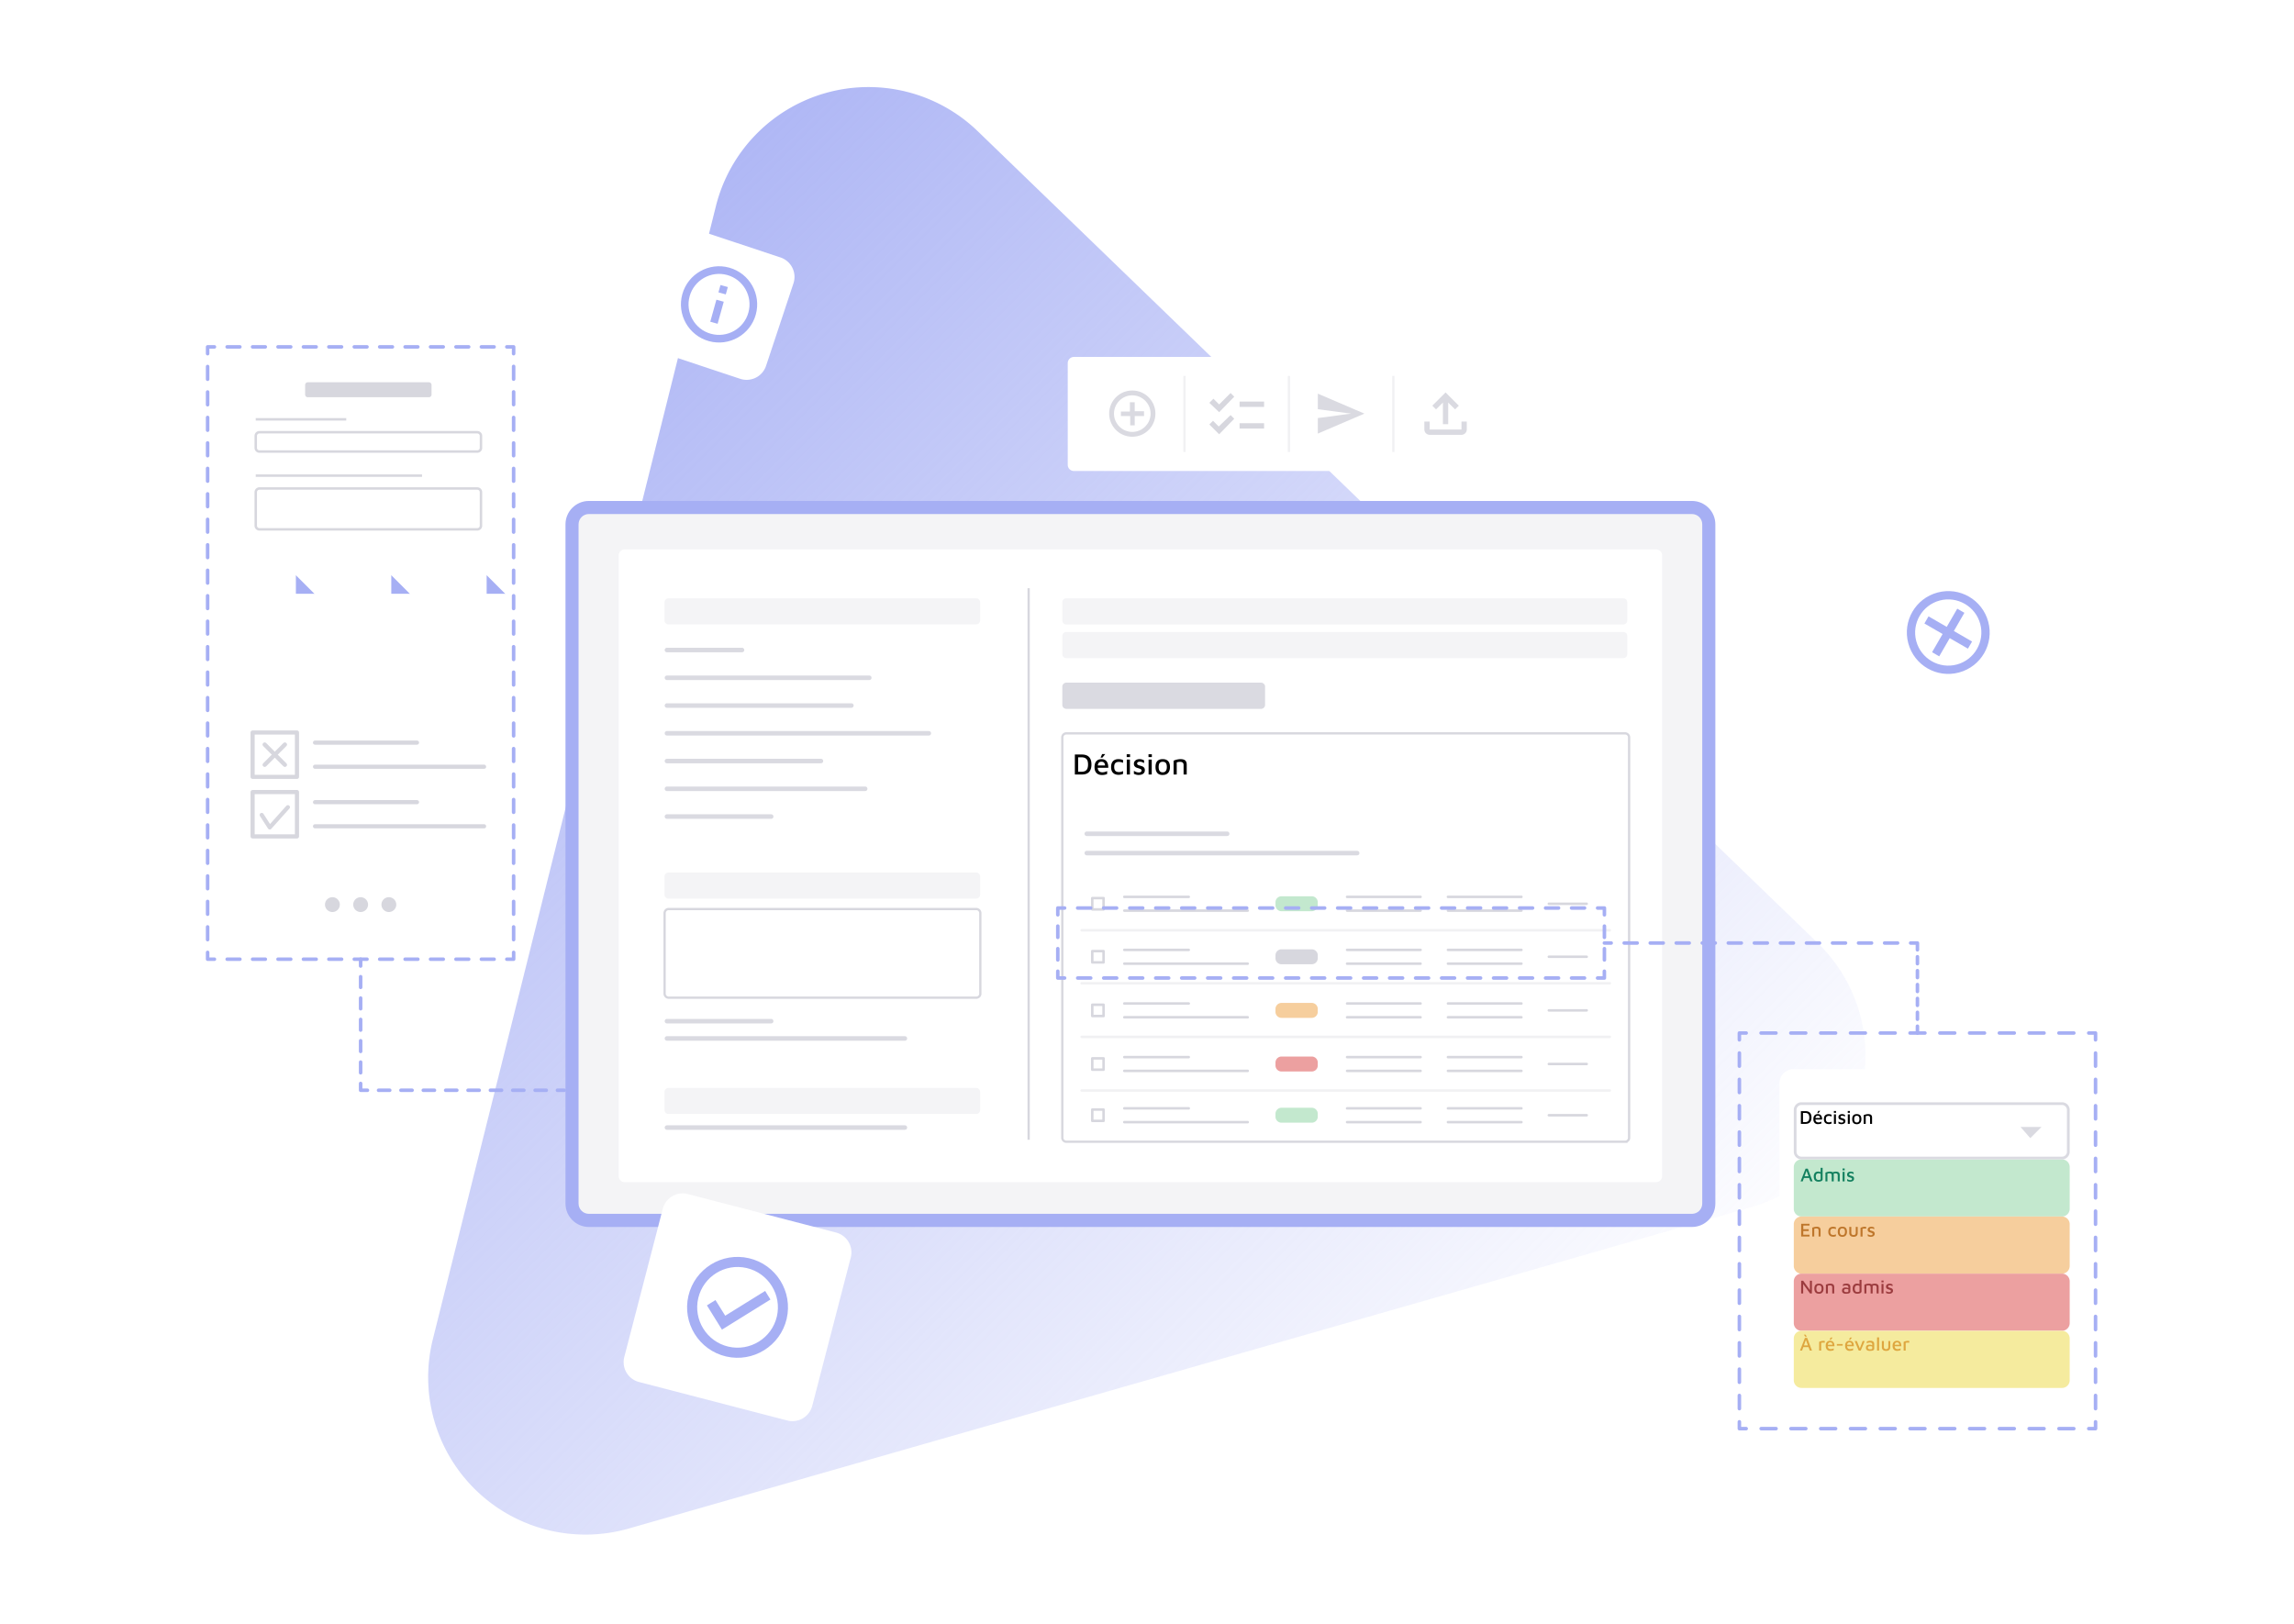 <svg xmlns="http://www.w3.org/2000/svg" fill="none" viewBox="0 0 842 596"><path fill="url(#a)" d="M683.02 401.59a57.734 57.734 0 0 1-40.12 41.51L230.78 561.09a57.751 57.751 0 0 1-56.01-13.99 57.724 57.724 0 0 1-15.89-55.5L262.76 75.7c5-20.01 20.29-35.83 40.12-41.51a57.753 57.753 0 0 1 56.01 13.99l308.24 297.91a57.73 57.73 0 0 1 15.89 55.5Z"/><path fill="#A6AFF4" d="M769.16 525.07h-2.5c-.36 0-.65-.29-.65-.65 0-.36.29-.65.65-.65h1.85v-1.85c0-.36.29-.65.65-.65.36 0 .65.29.65.65v2.5c0 .36-.29.65-.65.65Zm-7.97 0h-5.47c-.36 0-.65-.29-.65-.65 0-.36.29-.65.65-.65h5.47c.36 0 .65.29.65.65 0 .36-.29.65-.65.65Zm-10.93 0h-5.47c-.36 0-.65-.29-.65-.65 0-.36.29-.65.65-.65h5.47c.36 0 .65.29.65.65 0 .36-.29.65-.65.65Zm-10.93 0h-5.47c-.36 0-.65-.29-.65-.65 0-.36.29-.65.65-.65h5.47c.36 0 .65.29.65.65 0 .36-.29.65-.65.65Zm-10.93 0h-5.47c-.36 0-.65-.29-.65-.65 0-.36.29-.65.65-.65h5.47c.36 0 .65.29.65.65 0 .36-.29.65-.65.65Zm-10.93 0H712c-.36 0-.65-.29-.65-.65 0-.36.29-.65.65-.65h5.47c.36 0 .65.29.65.65 0 .36-.29.65-.65.65Zm-10.93 0h-5.47c-.36 0-.65-.29-.65-.65 0-.36.29-.65.65-.65h5.47c.36 0 .65.29.65.65 0 .36-.29.65-.65.65Zm-10.93 0h-5.47c-.36 0-.65-.29-.65-.65 0-.36.29-.65.65-.65h5.47c.36 0 .65.29.65.65 0 .36-.29.65-.65.65Zm-10.93 0h-5.47c-.36 0-.65-.29-.65-.65 0-.36.29-.65.65-.65h5.47c.36 0 .65.29.65.65 0 .36-.29.65-.65.65Zm-10.93 0h-5.47c-.36 0-.65-.29-.65-.65 0-.36.29-.65.65-.65h5.47c.36 0 .65.29.65.65 0 .36-.29.65-.65.65Zm-10.93 0h-5.47c-.36 0-.65-.29-.65-.65 0-.36.29-.65.65-.65h5.47c.36 0 .65.29.65.65 0 .36-.29.65-.65.65Zm-10.93 0h-5.47c-.36 0-.65-.29-.65-.65 0-.36.29-.65.65-.65h5.47c.36 0 .65.29.65.65 0 .36-.29.65-.65.65Zm-10.96 0h-2.5c-.36 0-.65-.29-.65-.65v-2.5c0-.36.29-.65.65-.65.36 0 .65.29.65.65v1.85h1.85c.36 0 .65.29.65.65 0 .36-.29.65-.65.65Zm-2.5-7.34c-.36 0-.65-.29-.65-.65v-4.83c0-.36.29-.65.65-.65.36 0 .65.29.65.65v4.83c0 .36-.29.65-.65.65Zm0-9.67c-.36 0-.65-.29-.65-.65v-4.83c0-.36.29-.65.65-.65.36 0 .65.29.65.65v4.83c0 .36-.29.65-.65.65Zm0-9.67c-.36 0-.65-.29-.65-.65v-4.83c0-.36.29-.65.65-.65.36 0 .65.29.65.65v4.83c0 .36-.29.65-.65.65Zm0-9.67c-.36 0-.65-.29-.65-.65v-4.83c0-.36.29-.65.65-.65.36 0 .65.29.65.65v4.83c0 .36-.29.65-.65.65Zm0-9.67c-.36 0-.65-.29-.65-.65v-4.84c0-.36.29-.65.65-.65.36 0 .65.29.65.65v4.84c0 .36-.29.65-.65.65Zm0-9.67c-.36 0-.65-.29-.65-.65v-4.83c0-.36.29-.65.65-.65.36 0 .65.29.65.65v4.83c0 .36-.29.65-.65.65Zm0-9.67c-.36 0-.65-.29-.65-.65v-4.83c0-.36.29-.65.65-.65.36 0 .65.29.65.65v4.83c0 .36-.29.65-.65.65Zm0-9.67c-.36 0-.65-.29-.65-.65v-4.84c0-.36.29-.65.65-.65.36 0 .65.29.65.65v4.84c0 .36-.29.65-.65.65Zm0-9.67c-.36 0-.65-.29-.65-.65v-4.83c0-.36.29-.65.65-.65.36 0 .65.29.65.65v4.83c0 .36-.29.65-.65.65Zm0-9.67c-.36 0-.65-.29-.65-.65v-4.83c0-.36.29-.65.65-.65.36 0 .65.29.65.65v4.83c0 .36-.29.65-.65.65Zm0-9.67c-.36 0-.65-.29-.65-.65v-4.84c0-.36.29-.65.65-.65.36 0 .65.29.65.65v4.84c0 .36-.29.65-.65.65Zm0-9.67c-.36 0-.65-.29-.65-.65v-4.83c0-.36.29-.65.65-.65.36 0 .65.29.65.65v4.83c0 .36-.29.65-.65.65Zm0-9.67c-.36 0-.65-.29-.65-.65v-4.83c0-.36.29-.65.65-.65.36 0 .65.29.65.65v4.83c0 .36-.29.65-.65.65Zm0-9.67c-.36 0-.65-.29-.65-.65v-4.84c0-.36.29-.65.65-.65.36 0 .65.29.65.65v4.84c0 .36-.29.65-.65.65Zm0-9.67c-.36 0-.65-.29-.65-.65v-2.5c0-.36.29-.65.65-.65h2.5c.36 0 .65.29.65.65 0 .36-.29.65-.65.65h-1.85v1.85c0 .36-.29.65-.65.65Zm24.36-2.5h-5.47c-.36 0-.65-.29-.65-.65 0-.36.29-.65.65-.65h5.47c.36 0 .65.29.65.65 0 .36-.29.65-.65.65Zm-10.93 0h-5.47c-.36 0-.65-.29-.65-.65 0-.36.29-.65.65-.65h5.47c.36 0 .65.29.65.65 0 .36-.29.65-.65.65Zm109.33 0h-5.47c-.36 0-.65-.29-.65-.65 0-.36.29-.65.65-.65h5.47c.36 0 .65.29.65.65 0 .36-.29.65-.65.65Zm-10.93 0h-5.47c-.36 0-.65-.29-.65-.65 0-.36.29-.65.65-.65h5.47c.36 0 .65.29.65.65 0 .36-.29.65-.65.65Zm-10.93 0h-5.47c-.36 0-.65-.29-.65-.65 0-.36.29-.65.65-.65h5.47c.36 0 .65.29.65.65 0 .36-.29.65-.65.65Zm-10.93 0h-5.47c-.36 0-.65-.29-.65-.65 0-.36.29-.65.65-.65h5.47c.36 0 .65.29.65.65 0 .36-.29.65-.65.65Zm-10.93 0H712c-.36 0-.65-.29-.65-.65 0-.36.29-.65.65-.65h5.47c.36 0 .65.29.65.65 0 .36-.29.65-.65.65Zm-10.93 0h-5.47c-.36 0-.65-.29-.65-.65 0-.36.29-.65.65-.65h5.47c.36 0 .65.29.65.65 0 .36-.29.65-.65.65Zm-10.93 0h-5.47c-.36 0-.65-.29-.65-.65 0-.36.29-.65.65-.65h5.47c.36 0 .65.29.65.65 0 .36-.29.65-.65.65Zm-10.93 0h-5.47c-.36 0-.65-.29-.65-.65 0-.36.29-.65.65-.65h5.47c.36 0 .65.29.65.65 0 .36-.29.65-.65.65Zm-10.93 0h-5.47c-.36 0-.65-.29-.65-.65 0-.36.29-.65.65-.65h5.47c.36 0 .65.29.65.65 0 .36-.29.65-.65.65Zm95.41 2.5c-.36 0-.65-.29-.65-.65v-1.85h-1.85c-.36 0-.65-.29-.65-.65 0-.36.29-.65.65-.65h2.5c.36 0 .65.29.65.65v2.5c0 .36-.29.65-.65.65Zm0 19.34c-.36 0-.65-.29-.65-.65v-4.83c0-.36.29-.65.65-.65.36 0 .65.29.65.65v4.83c0 .36-.29.65-.65.65Zm0-9.67c-.36 0-.65-.29-.65-.65v-4.83c0-.36.29-.65.65-.65.36 0 .65.29.65.65v4.83c0 .36-.29.65-.65.65Zm0 125.71c-.36 0-.65-.29-.65-.65v-4.84c0-.36.29-.65.65-.65.36 0 .65.29.65.65v4.84c0 .36-.29.65-.65.65Zm0-9.67c-.36 0-.65-.29-.65-.65v-4.83c0-.36.29-.65.65-.65.36 0 .65.29.65.65v4.83c0 .36-.29.65-.65.65Zm0-9.67c-.36 0-.65-.29-.65-.65v-4.83c0-.36.29-.65.65-.65.36 0 .65.29.65.65v4.83c0 .36-.29.65-.65.65Zm0-9.67c-.36 0-.65-.29-.65-.65v-4.84c0-.36.29-.65.65-.65.36 0 .65.29.65.65v4.84c0 .36-.29.65-.65.65Zm0-9.67c-.36 0-.65-.29-.65-.65v-4.83c0-.36.29-.65.65-.65.36 0 .65.29.65.65v4.83c0 .36-.29.65-.65.65Zm0-9.67c-.36 0-.65-.29-.65-.65v-4.83c0-.36.29-.65.65-.65.36 0 .65.29.65.65v4.83c0 .36-.29.65-.65.65Zm0-9.67c-.36 0-.65-.29-.65-.65v-4.84c0-.36.29-.65.65-.65.36 0 .65.29.65.65v4.84c0 .36-.29.65-.65.65Zm0-9.67c-.36 0-.65-.29-.65-.65v-4.83c0-.36.29-.65.65-.65.36 0 .65.29.65.65v4.83c0 .36-.29.65-.65.65Zm0-9.67c-.36 0-.65-.29-.65-.65v-4.83c0-.36.29-.65.65-.65.36 0 .65.29.65.65v4.83c0 .36-.29.65-.65.65Zm0-9.67c-.36 0-.65-.29-.65-.65v-4.84c0-.36.29-.65.65-.65.36 0 .65.29.65.65v4.84c0 .36-.29.65-.65.65Zm0-9.67c-.36 0-.65-.29-.65-.65v-4.83c0-.36.29-.65.65-.65.36 0 .65.29.65.65v4.83c0 .36-.29.65-.65.65Zm0-9.67c-.36 0-.65-.29-.65-.65v-4.83c0-.36.29-.65.65-.65.36 0 .65.29.65.65v4.83c0 .36-.29.65-.65.65Zm-562.05-10.5h-2.5c-.36 0-.65-.29-.65-.65 0-.36.29-.65.65-.65h2.5c.36 0 .65.29.65.65 0 .36-.29.65-.65.65Zm-6.6 0h-4.1c-.36 0-.65-.29-.65-.65 0-.36.29-.65.65-.65h4.1c.36 0 .65.29.65.65 0 .36-.29.65-.65.65Zm-8.21 0h-4.1c-.36 0-.65-.29-.65-.65 0-.36.29-.65.65-.65h4.1c.36 0 .65.29.65.65 0 .36-.29.65-.65.65Zm-8.2 0H180c-.36 0-.65-.29-.65-.65 0-.36.29-.65.65-.65h4.1c.36 0 .65.29.65.65 0 .36-.29.65-.65.65Zm-8.21 0h-4.1c-.36 0-.65-.29-.65-.65 0-.36.29-.65.65-.65h4.1c.36 0 .65.29.65.65 0 .36-.29.65-.65.65Zm-8.21 0h-4.1c-.36 0-.65-.29-.65-.65 0-.36.29-.65.65-.65h4.1c.36 0 .65.29.65.65 0 .36-.29.65-.65.65Zm-8.21 0h-4.1c-.36 0-.65-.29-.65-.65 0-.36.29-.65.65-.65h4.1c.36 0 .65.29.65.65 0 .36-.29.65-.65.65Zm-8.21 0h-4.1c-.36 0-.65-.29-.65-.65 0-.36.29-.65.65-.65h4.1c.36 0 .65.29.65.65 0 .36-.29.65-.65.65Zm-8.21 0h-4.1c-.36 0-.65-.29-.65-.65 0-.36.29-.65.65-.65h4.1c.36 0 .65.29.65.65 0 .36-.29.65-.65.65Zm-8.18 0h-2.5c-.36 0-.65-.29-.65-.65v-2.5c0-.36.29-.65.65-.65.36 0 .65.29.65.65v1.85h1.85c.36 0 .65.29.65.65 0 .36-.29.65-.65.65Zm-2.5-6.42c-.36 0-.65-.29-.65-.65v-3.92c0-.36.29-.65.65-.65.36 0 .65.29.65.65v3.92c0 .36-.29.65-.65.65Zm0-7.84c-.36 0-.65-.29-.65-.65v-3.92c0-.36.29-.65.65-.65.36 0 .65.29.65.65v3.92c0 .36-.29.65-.65.65Zm0-7.83c-.36 0-.65-.29-.65-.65v-3.92c0-.36.29-.65.65-.65.36 0 .65.29.65.65v3.92c0 .36-.29.65-.65.65Zm0-7.84c-.36 0-.65-.29-.65-.65v-3.92c0-.36.29-.65.65-.65.36 0 .65.29.65.65v3.92c0 .36-.29.65-.65.65Zm0-7.84c-.36 0-.65-.29-.65-.65v-3.92c0-.36.29-.65.65-.65.36 0 .65.29.65.65v3.92c0 .36-.29.65-.65.65Zm0-7.84c-.36 0-.65-.29-.65-.65v-2.5c0-.36.29-.65.65-.65.36 0 .65.29.65.65v2.5c0 .36-.29.65-.65.65Z"/><g filter="url(#b)"><path fill="#F4F4F6" d="M210.89 181.04h404.9c3.41 0 6.17 2.77 6.17 6.17v249.35c0 3.41-2.77 6.17-6.17 6.17h-404.9c-3.41 0-6.17-2.77-6.17-6.17V187.22c0-3.41 2.77-6.17 6.17-6.17v-.01Z"/><path fill="#A6AFF4" d="M615.79 183.45c2.08 0 3.77 1.69 3.77 3.77v249.34c0 2.08-1.69 3.77-3.77 3.77h-404.9c-2.08 0-3.77-1.69-3.77-3.77V187.22c0-2.08 1.69-3.77 3.77-3.77h404.9Zm0-4.8h-404.9c-4.73 0-8.57 3.85-8.57 8.58v249.34c0 4.73 3.85 8.58 8.57 8.58h404.9c4.73 0 8.58-3.85 8.58-8.58V187.23c0-4.73-3.85-8.58-8.58-8.58Z"/><g filter="url(#c)"><path fill="#fff" d="M602.61 195.75H224.07a2.23 2.23 0 0 0-2.23 2.23V425.8a2.23 2.23 0 0 0 2.23 2.23h378.54a2.23 2.23 0 0 0 2.23-2.23V197.98a2.23 2.23 0 0 0-2.23-2.23Z"/></g><path fill="#F4F4F6" d="M353.04 214.39h-112.9a1.48 1.48 0 0 0-1.48 1.48v6.62c0 .818.663 1.48 1.48 1.48h112.9a1.48 1.48 0 0 0 1.48-1.48v-6.62a1.48 1.48 0 0 0-1.48-1.48ZM353.03 315.04H240.15a1.49 1.49 0 0 0-1.49 1.49v6.6c0 .823.667 1.49 1.49 1.49h112.88a1.49 1.49 0 0 0 1.49-1.49v-6.6a1.49 1.49 0 0 0-1.49-1.49ZM353.03 394.11H240.15a1.49 1.49 0 0 0-1.49 1.49v6.6c0 .823.667 1.49 1.49 1.49h112.88a1.49 1.49 0 0 0 1.49-1.49v-6.6a1.49 1.49 0 0 0-1.49-1.49Z"/><path stroke="#DADAE1" stroke-linecap="round" stroke-linejoin="round" stroke-width="1.66" d="M239.56 233.37h27.55m-27.55 10.19h74.26m-74.26 10.19h67.69m86.4 47.07h51.54m-51.54 7.09h99.25m-253.34-43.97h96.11m-96.11 20.37h72.76m-72.76 10.19h38.26m-38.26 75.11h38.26m-38.26 6.34h87.34m-87.34 32.71h87.34m-87.34-134.54h56.53"/><path stroke="#D7D7DE" stroke-miterlimit="10" stroke-width=".83" d="M353.1 328.45H240.19a1.49 1.49 0 0 0-1.49 1.49v29.56c0 .823.667 1.49 1.49 1.49H353.1a1.49 1.49 0 0 0 1.49-1.49v-29.56a1.49 1.49 0 0 0-1.49-1.49ZM591.23 263.96H386.16a1.49 1.49 0 0 0-1.49 1.49v146.93c0 .823.667 1.49 1.49 1.49h205.07a1.49 1.49 0 0 0 1.49-1.49V265.45a1.49 1.49 0 0 0-1.49-1.49ZM372.32 210.66v202.47"/><path fill="#F4F4F6" d="M590.57 214.39H386.15a1.48 1.48 0 0 0-1.48 1.48v6.66c0 .818.663 1.48 1.48 1.48h204.42a1.48 1.48 0 0 0 1.48-1.48v-6.66a1.48 1.48 0 0 0-1.48-1.48ZM590.57 226.74H386.15a1.48 1.48 0 0 0-1.48 1.48v6.66c0 .817.663 1.48 1.48 1.48h204.42a1.48 1.48 0 0 0 1.48-1.48v-6.66a1.48 1.48 0 0 0-1.48-1.48Z"/><path fill="#DADAE1" d="M457.62 245.35h-71.47a1.48 1.48 0 0 0-1.48 1.48v6.66c0 .817.663 1.48 1.48 1.48h71.47a1.48 1.48 0 0 0 1.48-1.48v-6.66a1.48 1.48 0 0 0-1.48-1.48Z"/><path stroke="#F1F1F3" stroke-linecap="round" stroke-linejoin="round" stroke-width=".92" d="M391.76 336.24h193.86"/><path stroke="#D7D7DE" stroke-linecap="round" stroke-linejoin="round" stroke-width=".92" d="M407.42 323.98h23.67m-23.67 5.05h45.31m-57.06-4.6h4.15v4.15h-4.15v-4.15Zm0 19.46h4.15v4.15h-4.15v-4.15Zm0 19.69h4.15v4.15h-4.15v-4.15Zm0 19.68h4.15v4.15h-4.15v-4.15Z"/><path fill="#C3E8CE" d="M476.23 323.76h-11.1a2.21 2.21 0 0 0-2.21 2.21v1.07c0 1.22.99 2.21 2.21 2.21h11.1a2.21 2.21 0 0 0 2.21-2.21v-1.07a2.21 2.21 0 0 0-2.21-2.21Z"/><path stroke="#D7D7DE" stroke-linecap="round" stroke-linejoin="round" stroke-width=".92" d="M489.2 323.98h26.97m-26.97 5.05h26.97m10.05-5.05h26.97m-26.97 5.05h26.97m10.06-2.52h13.9"/><path stroke="#F1F1F3" stroke-linecap="round" stroke-linejoin="round" stroke-width=".92" d="M391.76 355.7h193.86"/><path stroke="#D7D7DE" stroke-linecap="round" stroke-linejoin="round" stroke-width=".92" d="M407.42 343.44h23.67m-23.67 5.06h45.31"/><path fill="#D7D7DE" d="M476.23 343.23h-11.1a2.21 2.21 0 0 0-2.21 2.21v1.07c0 1.221.99 2.21 2.21 2.21h11.1a2.21 2.21 0 0 0 2.21-2.21v-1.07a2.21 2.21 0 0 0-2.21-2.21Z"/><path stroke="#D7D7DE" stroke-linecap="round" stroke-linejoin="round" stroke-width=".92" d="M489.2 343.44h26.97m-26.97 5.06h26.97m10.05-5.06h26.97m-26.97 5.06h26.97m10.06-2.53h13.9"/><path stroke="#F1F1F3" stroke-linecap="round" stroke-linejoin="round" stroke-width=".92" d="M391.76 375.38h193.86"/><path stroke="#D7D7DE" stroke-linecap="round" stroke-linejoin="round" stroke-width=".92" d="M407.42 363.12h23.67m-23.67 5.06h45.31"/><path fill="#F6CE9D" d="M476.23 362.91h-11.1c-1.22 0-2.21.99-2.21 2.21v1.07c0 1.221.99 2.21 2.21 2.21h11.1a2.21 2.21 0 0 0 2.21-2.21v-1.07a2.21 2.21 0 0 0-2.21-2.21Z"/><path stroke="#D7D7DE" stroke-linecap="round" stroke-linejoin="round" stroke-width=".92" d="M489.2 363.12h26.97m-26.97 5.06h26.97m10.05-5.06h26.97m-26.97 5.06h26.97m10.06-2.53h13.9"/><path stroke="#F1F1F3" stroke-linecap="round" stroke-linejoin="round" stroke-width=".92" d="M391.76 395.06h193.86"/><path stroke="#D7D7DE" stroke-linecap="round" stroke-linejoin="round" stroke-width=".92" d="M407.42 382.8h23.67m-23.67 5.06h45.31"/><path fill="#ECA0A0" d="M476.23 382.59h-11.1a2.21 2.21 0 0 0-2.21 2.21v1.07c0 1.22.99 2.21 2.21 2.21h11.1a2.21 2.21 0 0 0 2.21-2.21v-1.07a2.21 2.21 0 0 0-2.21-2.21Z"/><path stroke="#D7D7DE" stroke-linecap="round" stroke-linejoin="round" stroke-width=".92" d="M489.2 382.8h26.97m-26.97 5.06h26.97m10.05-5.06h26.97m-26.97 5.06h26.97m10.06-2.53h13.9m-169.73 16.28h23.67m-23.67 5.06h45.31m-57.06-4.61h4.15v4.15h-4.15v-4.15Z"/><path fill="#C3E8CE" d="M476.23 401.39h-11.1c-1.22 0-2.21.99-2.21 2.21v1.07c0 1.221.99 2.21 2.21 2.21h11.1a2.21 2.21 0 0 0 2.21-2.21v-1.07a2.21 2.21 0 0 0-2.21-2.21Z"/><path stroke="#D7D7DE" stroke-linecap="round" stroke-linejoin="round" stroke-width=".92" d="M489.2 401.61h26.97m-26.97 5.06h26.97m10.05-5.06h26.97m-26.97 5.06h26.97m10.06-2.53h13.9"/></g><g filter="url(#d)"><path fill="#fff" d="M546.03 125.78H388.95a2.28 2.28 0 0 0-2.28 2.28v37.32a2.28 2.28 0 0 0 2.28 2.28h157.08a2.28 2.28 0 0 0 2.28-2.28v-37.32a2.28 2.28 0 0 0-2.28-2.28Z"/><path fill="#DADAE1" d="m478.47 153.92 17.09-7.33-17.09-7.33v5.7l12.2 1.63-12.21 1.63v5.7h.01Zm52.71-4.41v2.92h-11.67v-2.92h-1.95v2.92c0 1.07.88 1.95 1.95 1.95h11.67c1.07 0 1.95-.88 1.95-1.95v-2.92h-1.95Zm-10.7-5.84 1.37 1.37 2.52-2.51v7.95h1.95v-7.95l2.52 2.51 1.37-1.37-4.86-4.86-4.86 4.86h-.01Z"/><path fill="#D7D7DE" d="M458.74 142.17h-9v1.95h9v-1.95Zm0 7.95h-9v1.95h9v-1.95Zm-16.5-4.05-3.6-3.45 1.5-1.5 2.1 2.1 4.2-4.2 1.35 1.35-5.55 5.7Zm0 8.1-3.6-3.6 1.35-1.35 2.1 2.1 4.35-4.2 1.35 1.35-5.55 5.7Z"/><path fill="#DADAE1" d="M411.25 142.41h-1.77v3.42h-3.3v1.65h3.42v3.42h1.65v-3.42h3.42v-1.77h-3.42v-3.3Zm-.89-4.31c-4.69 0-8.49 3.8-8.49 8.49s3.8 8.49 8.49 8.49 8.49-3.8 8.49-8.49-3.8-8.49-8.49-8.49Zm0 15.21c-3.68 0-6.72-3.04-6.72-6.72 0-3.68 3.04-6.72 6.72-6.72 3.68 0 6.72 3.04 6.72 6.72 0 3.68-3.04 6.72-6.72 6.72Z"/><path stroke="#F1F1F3" stroke-miterlimit="10" stroke-width=".83" d="M429.52 132.76v27.91m38.33-27.91v27.91m38.33-27.91v27.91"/></g><g filter="url(#e)"><path fill="#fff" d="M754.51 387.22H653.08a5.19 5.19 0 0 0-5.19 5.19v118.8a5.19 5.19 0 0 0 5.19 5.19h101.43a5.19 5.19 0 0 0 5.19-5.19v-118.8a5.19 5.19 0 0 0-5.19-5.19Z"/><path fill="#C3E8CE" d="M751.61 420.85h-95.63a2.32 2.32 0 0 0-2.32 2.32v15.33a2.32 2.32 0 0 0 2.32 2.32h95.63a2.32 2.32 0 0 0 2.32-2.32v-15.33a2.32 2.32 0 0 0-2.32-2.32Z"/><path fill="#C3E8CE" d="M751.61 421.35c1.01 0 1.82.82 1.82 1.82v15.32c0 1.01-.82 1.82-1.82 1.82h-95.63a1.822 1.822 0 0 1-1.82-1.82v-15.32c0-1.01.82-1.82 1.82-1.82h95.63Zm0-1h-95.63c-1.56 0-2.82 1.26-2.82 2.82v15.32c0 1.56 1.26 2.82 2.82 2.82h95.63c1.56 0 2.82-1.26 2.82-2.82v-15.32c0-1.56-1.26-2.82-2.82-2.82Z"/><path fill="#F6CE9D" d="M751.61 441.82h-95.63a2.32 2.32 0 0 0-2.32 2.32v15.33a2.32 2.32 0 0 0 2.32 2.32h95.63a2.32 2.32 0 0 0 2.32-2.32v-15.33a2.32 2.32 0 0 0-2.32-2.32Z"/><path fill="#F6CE9D" d="M751.61 442.32c1.01 0 1.82.82 1.82 1.82v15.33c0 1.01-.82 1.82-1.82 1.82h-95.63a1.818 1.818 0 0 1-1.82-1.82v-15.33c0-1.01.82-1.82 1.82-1.82h95.63Zm0-1h-95.63c-1.56 0-2.82 1.26-2.82 2.82v15.33c0 1.56 1.26 2.82 2.82 2.82h95.63c1.56 0 2.82-1.26 2.82-2.82v-15.33c0-1.56-1.26-2.82-2.82-2.82Z"/><path fill="#ECA0A0" d="M751.61 462.79h-95.63a2.32 2.32 0 0 0-2.32 2.32v15.33a2.32 2.32 0 0 0 2.32 2.32h95.63a2.32 2.32 0 0 0 2.32-2.32v-15.33a2.32 2.32 0 0 0-2.32-2.32Z"/><path fill="#ECA0A0" d="M751.61 463.29c1.01 0 1.82.82 1.82 1.82v15.33c0 1.01-.82 1.82-1.82 1.82h-95.63a1.822 1.822 0 0 1-1.82-1.82v-15.33c0-1.01.82-1.82 1.82-1.82h95.63Zm0-1h-95.63c-1.56 0-2.82 1.26-2.82 2.82v15.33c0 1.56 1.26 2.82 2.82 2.82h95.63c1.56 0 2.82-1.26 2.82-2.82v-15.33c0-1.56-1.26-2.82-2.82-2.82Z"/><path fill="#F5EB9E" d="M751.61 483.77h-95.63a2.32 2.32 0 0 0-2.32 2.32v15.33a2.32 2.32 0 0 0 2.32 2.32h95.63a2.32 2.32 0 0 0 2.32-2.32v-15.33a2.32 2.32 0 0 0-2.32-2.32Z"/><path fill="#F5EB9E" d="M751.61 484.27c1.01 0 1.82.82 1.82 1.82v15.33c0 1.01-.82 1.82-1.82 1.82h-95.63a1.822 1.822 0 0 1-1.82-1.82v-15.33c0-1.01.82-1.82 1.82-1.82h95.63Zm0-1h-95.63c-1.56 0-2.82 1.26-2.82 2.82v15.33c0 1.56 1.26 2.82 2.82 2.82h95.63c1.56 0 2.82-1.26 2.82-2.82v-15.33c0-1.56-1.26-2.82-2.82-2.82Z"/><path fill="#fff" d="M751.61 399.88h-95.63a2.32 2.32 0 0 0-2.32 2.32v15.33a2.32 2.32 0 0 0 2.32 2.32h95.63a2.32 2.32 0 0 0 2.32-2.32V402.2a2.32 2.32 0 0 0-2.32-2.32Z"/><path fill="#DADAE1" d="M751.61 400.38c1.01 0 1.82.82 1.82 1.82v15.33c0 1.01-.82 1.82-1.82 1.82h-95.63a1.818 1.818 0 0 1-1.82-1.82V402.2c0-1.01.82-1.82 1.82-1.82h95.63Zm0-1h-95.63c-1.56 0-2.82 1.26-2.82 2.82v15.33c0 1.56 1.26 2.82 2.82 2.82h95.63c1.56 0 2.82-1.26 2.82-2.82V402.2c0-1.56-1.26-2.82-2.82-2.82Z"/><path fill="#DADAE1" d="M736.37 408.43h7.72l-4.12 4.12-3.6-4.12Z"/></g><g filter="url(#f)"><path fill="#A6AFF4" d="m105.71 208.26 6.95 6.95h-6.95v-6.95Z"/><path fill="#fff" d="M112.66 215.21v33.43H82.05v-40.38h23.66v6.95h6.95Z"/><path fill="#A6AFF4" d="m140.73 208.26 6.95 6.95h-6.95v-6.95Z"/><path fill="#fff" d="M147.68 215.21v33.43h-30.62v-40.38h23.67v6.95h6.95Z"/><path fill="#A6AFF4" d="m175.74 208.26 6.95 6.95h-6.95v-6.95Z"/><path fill="#fff" d="M182.69 215.21v33.43h-30.61v-40.38h23.66v6.95h6.95Z"/></g><g filter="url(#g)"><path fill="#fff" d="M82.05 258.64h100.64v52.98H82.05v-52.98Z"/><path fill="#fff" d="M89.89 266.06h16.28v16.28H89.89v-16.28Zm22.91 3.71h37.42Zm0 8.85h62.05Zm-22.91 9.3h16.28v16.28H89.89v-16.28Zm22.91 3.71h37.42Zm0 8.85h62.05Z"/><path stroke="#D7D7DE" stroke-linecap="round" stroke-linejoin="round" stroke-width="1.52" d="M112.8 269.77h37.42m-37.42 8.85h62.05m-62.05 13.01h37.42m-37.42 8.85h62.05m-84.96-34.42h16.28v16.28H89.89v-16.28Zm0 21.86h16.28v16.28H89.89v-16.28Z"/><path fill="#fff" d="m93.23 296.32 2.95 4.58 6.66-7.43"/><path stroke="#D7D7DE" stroke-linecap="round" stroke-linejoin="round" stroke-width="1.52" d="m93.23 296.32 2.95 4.58 6.66-7.43"/><path fill="#fff" d="m94.32 270.48 7.42 7.43Zm7.42 0-7.42 7.43ZM94.32 270.48l7.42 7.43Zm7.42 0-7.42 7.43Z"/><path stroke="#D7D7DE" stroke-linecap="round" stroke-linejoin="round" stroke-width="1.25" d="m94.32 270.48 7.42 7.43m0-7.43-7.42 7.43"/><path stroke="#D7D7DE" stroke-linecap="round" stroke-linejoin="round" stroke-width="1.52" d="m94.32 270.48 7.42 7.43m0-7.43-7.42 7.43"/></g><g filter="url(#h)"><path fill="#fff" d="M82.05 132.63h100.64v65.63H82.05v-65.63Z"/><path stroke="#D7D7DE" stroke-miterlimit="10" stroke-width=".9" d="M91.04 151.1h33.22M172.36 155.83H92.39a1.35 1.35 0 0 0-1.35 1.35v4.4c0 .746.604 1.35 1.35 1.35h79.97a1.35 1.35 0 0 0 1.35-1.35v-4.4a1.35 1.35 0 0 0-1.35-1.35ZM91.04 171.76h61.04M172.36 176.49H92.39a1.35 1.35 0 0 0-1.35 1.35v12.3c0 .745.604 1.35 1.35 1.35h79.97a1.35 1.35 0 0 0 1.35-1.35v-12.3a1.35 1.35 0 0 0-1.35-1.35Z"/><path fill="#D7D7DE" d="M154.58 137.49h-44.42a.99.99 0 0 0-.99.99V142c0 .547.443.99.99.99h44.42a.99.99 0 0 0 .99-.99v-3.52a.99.99 0 0 0-.99-.99Z"/></g><path fill="#D7D7DE" d="M122.01 334.78a2.72 2.72 0 1 0 0-5.44 2.72 2.72 0 0 0 0 5.44ZM132.37 334.78a2.72 2.72 0 1 0 0-5.44 2.72 2.72 0 0 0 0 5.44ZM142.73 334.78a2.72 2.72 0 1 0 0-5.44 2.72 2.72 0 0 0 0 5.44Z"/><path fill="#A6AFF4" d="M188.53 352.75h-2.5c-.36 0-.65-.29-.65-.65 0-.36.29-.65.65-.65h1.85v-1.85c0-.36.29-.65.65-.65.36 0 .65.29.65.65v2.5c0 .36-.29.65-.65.65Zm-7.17 0h-4.67c-.36 0-.65-.29-.65-.65 0-.36.29-.65.65-.65h4.67c.36 0 .65.29.65.65 0 .36-.29.65-.65.65Zm-9.33 0h-4.67c-.36 0-.65-.29-.65-.65 0-.36.29-.65.65-.65h4.67c.36 0 .65.29.65.65 0 .36-.29.65-.65.65Zm-9.33 0h-4.67c-.36 0-.65-.29-.65-.65 0-.36.29-.65.65-.65h4.67c.36 0 .65.29.65.65 0 .36-.29.65-.65.65Zm-9.33 0h-4.67c-.36 0-.65-.29-.65-.65 0-.36.29-.65.65-.65h4.67c.36 0 .65.29.65.65 0 .36-.29.65-.65.65Zm-9.33 0h-4.67c-.36 0-.65-.29-.65-.65 0-.36.29-.65.65-.65h4.67c.36 0 .65.29.65.65 0 .36-.29.65-.65.65Zm-9.33 0h-4.67c-.36 0-.65-.29-.65-.65 0-.36.29-.65.65-.65h4.67c.36 0 .65.29.65.65 0 .36-.29.65-.65.65Zm-9.33 0h-4.67c-.36 0-.65-.29-.65-.65 0-.36.29-.65.65-.65h4.67c.36 0 .65.29.65.65 0 .36-.29.65-.65.65Zm-9.33 0h-4.67c-.36 0-.65-.29-.65-.65 0-.36.29-.65.65-.65h4.67c.36 0 .65.29.65.65 0 .36-.29.65-.65.65Zm-9.33 0h-4.67c-.36 0-.65-.29-.65-.65 0-.36.29-.65.65-.65h4.67c.36 0 .65.29.65.65 0 .36-.29.65-.65.65Zm-9.33 0h-4.67c-.36 0-.65-.29-.65-.65 0-.36.29-.65.65-.65h4.67c.36 0 .65.29.65.65 0 .36-.29.65-.65.65Zm-9.33 0h-4.67c-.36 0-.65-.29-.65-.65 0-.36.29-.65.65-.65h4.67c.36 0 .65.29.65.65 0 .36-.29.65-.65.65Zm-9.35 0h-2.5c-.36 0-.65-.29-.65-.65v-2.5c0-.36.29-.65.65-.65.36 0 .65.29.65.65v1.85h1.85c.36 0 .65.29.65.65 0 .36-.29.65-.65.65Zm-2.5-7.17c-.36 0-.65-.29-.65-.65v-4.68c0-.36.29-.65.65-.65.36 0 .65.29.65.65v4.68c0 .36-.29.65-.65.65Zm0-9.35c-.36 0-.65-.29-.65-.65v-4.68c0-.36.29-.65.65-.65.36 0 .65.29.65.65v4.68c0 .36-.29.65-.65.65Zm0-9.36c-.36 0-.65-.29-.65-.65v-4.68c0-.36.29-.65.65-.65.36 0 .65.29.65.65v4.68c0 .36-.29.65-.65.65Zm0-9.35c-.36 0-.65-.29-.65-.65v-4.68c0-.36.29-.65.65-.65.36 0 .65.29.65.65v4.68c0 .36-.29.65-.65.65Zm0-9.35c-.36 0-.65-.29-.65-.65v-4.68c0-.36.29-.65.65-.65.36 0 .65.29.65.65v4.68c0 .36-.29.65-.65.65Zm0-9.35c-.36 0-.65-.29-.65-.65v-4.68c0-.36.29-.65.65-.65.36 0 .65.29.65.65v4.68c0 .36-.29.65-.65.65Zm0-9.35c-.36 0-.65-.29-.65-.65v-4.68c0-.36.29-.65.65-.65.36 0 .65.29.65.65v4.68c0 .36-.29.65-.65.65Zm0-9.35c-.36 0-.65-.29-.65-.65v-4.68c0-.36.29-.65.65-.65.36 0 .65.29.65.65v4.68c0 .36-.29.65-.65.65Zm0-9.35c-.36 0-.65-.29-.65-.65v-4.68c0-.36.29-.65.65-.65.36 0 .65.29.65.65v4.68c0 .36-.29.65-.65.65Zm0-9.35c-.36 0-.65-.29-.65-.65v-4.68c0-.36.29-.65.65-.65.36 0 .65.29.65.65v4.68c0 .36-.29.65-.65.65Zm0-9.35c-.36 0-.65-.29-.65-.65v-4.68c0-.36.29-.65.65-.65.36 0 .65.29.65.65v4.68c0 .36-.29.65-.65.65Zm0-9.35c-.36 0-.65-.29-.65-.65v-4.68c0-.36.29-.65.65-.65.36 0 .65.29.65.65v4.68c0 .36-.29.65-.65.65Zm0-9.35c-.36 0-.65-.29-.65-.65v-4.68c0-.36.29-.65.65-.65.36 0 .65.29.65.65v4.68c0 .36-.29.65-.65.65Zm0-9.35c-.36 0-.65-.29-.65-.65v-4.68c0-.36.29-.65.65-.65.36 0 .65.29.65.65v4.68c0 .36-.29.65-.65.65Zm0-9.35c-.36 0-.65-.29-.65-.65v-4.68c0-.36.29-.65.65-.65.36 0 .65.29.65.65v4.68c0 .36-.29.65-.65.65Zm0-9.35c-.36 0-.65-.29-.65-.65v-4.68c0-.36.29-.65.65-.65.36 0 .65.29.65.65v4.68c0 .36-.29.65-.65.65Zm0-9.35c-.36 0-.65-.29-.65-.65v-4.68c0-.36.29-.65.65-.65.36 0 .65.29.65.65v4.68c0 .36-.29.65-.65.65Zm0-9.35c-.36 0-.65-.29-.65-.65v-4.68c0-.36.29-.65.65-.65.36 0 .65.29.65.65v4.68c0 .36-.29.65-.65.65Zm0-9.35c-.36 0-.65-.29-.65-.65v-4.68c0-.36.29-.65.65-.65.36 0 .65.29.65.65v4.68c0 .36-.29.65-.65.65Zm0-9.35c-.36 0-.65-.29-.65-.65v-4.68c0-.36.29-.65.65-.65.36 0 .65.29.65.65v4.68c0 .36-.29.65-.65.65Zm0-9.35c-.36 0-.65-.29-.65-.65v-4.68c0-.36.29-.65.65-.65.36 0 .65.29.65.65v4.68c0 .36-.29.65-.65.65Zm0-9.35c-.36 0-.65-.29-.65-.65v-4.68c0-.36.29-.65.65-.65.36 0 .65.29.65.65v4.68c0 .36-.29.65-.65.65Zm0-9.35c-.36 0-.65-.29-.65-.65v-4.68c0-.36.29-.65.65-.65.36 0 .65.29.65.65v4.68c0 .36-.29.65-.65.65Zm0-9.39c-.36 0-.65-.29-.65-.65v-2.5c0-.36.29-.65.65-.65h2.5c.36 0 .65.29.65.65 0 .36-.29.65-.65.65h-1.85v1.85c0 .36-.29.65-.65.65Zm21.17-2.5h-4.67c-.36 0-.65-.29-.65-.65 0-.36.29-.65.65-.65h4.67c.36 0 .65.29.65.65 0 .36-.29.65-.65.65Zm-9.33 0h-4.67c-.36 0-.65-.29-.65-.65 0-.36.29-.65.65-.65h4.67c.36 0 .65.29.65.65 0 .36-.29.65-.65.65Zm93.31 0h-4.67c-.36 0-.65-.29-.65-.65 0-.36.29-.65.65-.65h4.67c.36 0 .65.29.65.65 0 .36-.29.65-.65.65Zm-9.33 0h-4.67c-.36 0-.65-.29-.65-.65 0-.36.29-.65.65-.65h4.67c.36 0 .65.29.65.65 0 .36-.29.65-.65.65Zm-9.33 0h-4.67c-.36 0-.65-.29-.65-.65 0-.36.29-.65.65-.65h4.67c.36 0 .65.29.65.65 0 .36-.29.65-.65.65Zm-9.33 0h-4.67c-.36 0-.65-.29-.65-.65 0-.36.29-.65.65-.65h4.67c.36 0 .65.29.65.65 0 .36-.29.65-.65.65Zm-9.33 0h-4.67c-.36 0-.65-.29-.65-.65 0-.36.29-.65.65-.65h4.67c.36 0 .65.29.65.65 0 .36-.29.65-.65.65Zm-9.33 0h-4.67c-.36 0-.65-.29-.65-.65 0-.36.29-.65.65-.65h4.67c.36 0 .65.29.65.65 0 .36-.29.65-.65.65Zm-9.33 0h-4.67c-.36 0-.65-.29-.65-.65 0-.36.29-.65.65-.65h4.67c.36 0 .65.29.65.65 0 .36-.29.65-.65.65Zm-9.33 0h-4.67c-.36 0-.65-.29-.65-.65 0-.36.29-.65.65-.65h4.67c.36 0 .65.29.65.65 0 .36-.29.65-.65.65Zm-9.33 0h-4.67c-.36 0-.65-.29-.65-.65 0-.36.29-.65.65-.65h4.67c.36 0 .65.29.65.65 0 .36-.29.65-.65.65Zm81.81 2.5c-.36 0-.65-.29-.65-.65v-1.85h-1.85c-.36 0-.65-.29-.65-.65 0-.36.29-.65.65-.65h2.5c.36 0 .65.29.65.65v2.5c0 .36-.29.65-.65.65Zm0 18.7c-.36 0-.65-.29-.65-.65v-4.68c0-.36.29-.65.65-.65.36 0 .65.29.65.65v4.68c0 .36-.29.65-.65.65Zm0-9.35c-.36 0-.65-.29-.65-.65v-4.68c0-.36.29-.65.65-.65.36 0 .65.29.65.65v4.68c0 .36-.29.65-.65.65Zm0 205.75c-.36 0-.65-.29-.65-.65v-4.68c0-.36.29-.65.65-.65.36 0 .65.29.65.65v4.68c0 .36-.29.65-.65.65Zm0-9.35c-.36 0-.65-.29-.65-.65v-4.68c0-.36.29-.65.65-.65.36 0 .65.29.65.65v4.68c0 .36-.29.65-.65.65Zm0-9.35c-.36 0-.65-.29-.65-.65v-4.68c0-.36.29-.65.65-.65.36 0 .65.29.65.65v4.68c0 .36-.29.65-.65.65Zm0-9.35c-.36 0-.65-.29-.65-.65v-4.68c0-.36.29-.65.65-.65.36 0 .65.29.65.65v4.68c0 .36-.29.65-.65.65Zm0-9.35c-.36 0-.65-.29-.65-.65v-4.68c0-.36.29-.65.65-.65.36 0 .65.29.65.65v4.68c0 .36-.29.65-.65.65Zm0-9.35c-.36 0-.65-.29-.65-.65v-4.68c0-.36.29-.65.65-.65.36 0 .65.29.65.65v4.68c0 .36-.29.65-.65.65Zm0-9.35c-.36 0-.65-.29-.65-.65v-4.68c0-.36.29-.65.65-.65.36 0 .65.29.65.65v4.68c0 .36-.29.65-.65.65Zm0-9.35c-.36 0-.65-.29-.65-.65v-4.68c0-.36.29-.65.65-.65.36 0 .65.29.65.65v4.68c0 .36-.29.65-.65.65Zm0-9.35c-.36 0-.65-.29-.65-.65v-4.68c0-.36.29-.65.65-.65.36 0 .65.29.65.65v4.68c0 .36-.29.65-.65.65Zm0-9.35c-.36 0-.65-.29-.65-.65v-4.68c0-.36.29-.65.65-.65.36 0 .65.29.65.65v4.68c0 .36-.29.65-.65.65Zm0-9.35c-.36 0-.65-.29-.65-.65v-4.68c0-.36.29-.65.65-.65.36 0 .65.29.65.65v4.68c0 .36-.29.65-.65.65Zm0-9.35c-.36 0-.65-.29-.65-.65v-4.68c0-.36.29-.65.65-.65.36 0 .65.29.65.65v4.68c0 .36-.29.65-.65.65Zm0-9.35c-.36 0-.65-.29-.65-.65v-4.68c0-.36.29-.65.65-.65.36 0 .65.29.65.65v4.68c0 .36-.29.65-.65.65Zm0-9.35c-.36 0-.65-.29-.65-.65v-4.68c0-.36.29-.65.65-.65.36 0 .65.29.65.65v4.68c0 .36-.29.65-.65.65Zm0-9.35c-.36 0-.65-.29-.65-.65v-4.68c0-.36.29-.65.65-.65.36 0 .65.29.65.65v4.68c0 .36-.29.65-.65.65Zm0-9.35c-.36 0-.65-.29-.65-.65V200c0-.36.29-.65.65-.65.36 0 .65.29.65.65v4.68c0 .36-.29.65-.65.65Zm0-9.35c-.36 0-.65-.29-.65-.65v-4.68c0-.36.29-.65.65-.65.36 0 .65.29.65.65v4.68c0 .36-.29.65-.65.65Zm0-9.35c-.36 0-.65-.29-.65-.65v-4.68c0-.36.29-.65.65-.65.36 0 .65.29.65.65v4.68c0 .36-.29.65-.65.65Zm0-9.35c-.36 0-.65-.29-.65-.65v-4.68c0-.36.29-.65.65-.65.36 0 .65.29.65.65v4.68c0 .36-.29.65-.65.65Zm0-9.35c-.36 0-.65-.29-.65-.65v-4.68c0-.36.29-.65.65-.65.36 0 .65.29.65.65v4.68c0 .36-.29.65-.65.65Zm0-9.35c-.36 0-.65-.29-.65-.65v-4.68c0-.36.29-.65.65-.65.36 0 .65.29.65.65v4.68c0 .36-.29.65-.65.65Z"/><g filter="url(#i)"><path fill="#fff" d="m723.467 191.69-43.643 12.326a7.53 7.53 0 0 0-5.2 9.293l12.325 43.643a7.53 7.53 0 0 0 9.293 5.2l43.643-12.325a7.53 7.53 0 0 0 5.2-9.293l-12.325-43.643a7.53 7.53 0 0 0-9.293-5.201Z"/><path fill="#A6AFF4" d="M705.93 212.26c-8.12 2.17-12.93 10.49-10.75 18.61 2.17 8.12 10.49 12.93 18.61 10.75 8.12-2.17 12.93-10.49 10.75-18.61-2.18-8.12-10.49-12.93-18.61-10.75Zm7.07 26.43c-6.47 1.73-13.16-2.13-14.89-8.6-1.73-6.47 2.13-13.16 8.6-14.89 6.47-1.73 13.16 2.13 14.89 8.6 1.73 6.47-2.13 13.16-8.6 14.89Zm.16-20.5-3.86 6.68-6.68-3.86-1.52 2.62 6.68 3.86-3.86 6.68 2.62 1.52 3.86-6.68 6.68 3.86 1.52-2.62-6.68-3.86 3.86-6.68-2.62-1.52Z"/></g><g filter="url(#j)"><path fill="#fff" d="m238.037 438.463-14.133 54.414a7.531 7.531 0 0 0 5.395 9.182l54.415 14.133a7.53 7.53 0 0 0 9.181-5.395l14.133-54.415a7.53 7.53 0 0 0-5.395-9.181l-54.414-14.133a7.53 7.53 0 0 0-9.182 5.395Z"/><path fill="#A6AFF4" d="M269.69 456.63c-9.95-2.33-19.92 3.86-22.25 13.81-2.33 9.95 3.86 19.92 13.81 22.25 9.95 2.33 19.92-3.86 22.25-13.81 2.33-9.95-3.86-19.92-13.81-22.25Zm-7.59 32.45c-7.95-1.86-12.91-9.85-11.05-17.8 1.86-7.95 9.85-12.91 17.8-11.05 7.95 1.86 12.91 9.85 11.05 17.8-1.86 7.95-9.85 12.91-17.8 11.05Zm13.51-20.45-14.66 9.1-3.58-5.74-3.14 1.95 5.52 8.9 17.8-11.05-1.94-3.15v-.01Z"/></g><g filter="url(#k)"><path fill="#fff" d="m241.45 83.981-10.053 30.254a7.53 7.53 0 0 0 4.772 9.52l30.253 10.053a7.531 7.531 0 0 0 9.521-4.772l10.052-30.254a7.53 7.53 0 0 0-4.771-9.52L250.97 79.21a7.53 7.53 0 0 0-9.52 4.771Z"/><path fill="#A6AFF4" d="m259.21 99.38 2.7.75-.75 2.7-2.7-.75.75-2.7Zm-1.5 5.39 2.7.75-2.25 8.09-2.7-.75 2.25-8.09Zm4.72-11.76c-7.44-2.07-15.16 2.3-17.23 9.74-2.07 7.44 2.3 15.16 9.74 17.23 7.44 2.07 15.16-2.3 17.23-9.74 2.07-7.44-2.3-15.16-9.74-17.23Zm-6.74 24.28c-5.95-1.65-9.45-7.84-7.8-13.78 1.65-5.95 7.84-9.45 13.78-7.8 5.95 1.65 9.45 7.84 7.79 13.78-1.65 5.95-7.84 9.45-13.78 7.79l.01.01Z"/></g><path fill="#A6AFF4" d="M591.38 346.81h-2.5c-.36 0-.65-.29-.65-.65 0-.36.29-.65.65-.65h2.5c.36 0 .65.29.65.65 0 .36-.29.65-.65.65Zm19.11 0h-4.78c-.36 0-.65-.29-.65-.65 0-.36.29-.65.65-.65h4.78c.36 0 .65.29.65.65 0 .36-.29.65-.65.65Zm-9.56 0h-4.78c-.36 0-.65-.29-.65-.65 0-.36.29-.65.65-.65h4.78c.36 0 .65.29.65.65 0 .36-.29.65-.65.65Zm95.58 0h-4.78c-.36 0-.65-.29-.65-.65 0-.36.29-.65.65-.65h4.78c.36 0 .65.29.65.65 0 .36-.29.65-.65.65Zm-9.56 0h-4.78c-.36 0-.65-.29-.65-.65 0-.36.29-.65.65-.65h4.78c.36 0 .65.29.65.65 0 .36-.29.65-.65.65Zm-9.56 0h-4.78c-.36 0-.65-.29-.65-.65 0-.36.29-.65.65-.65h4.78c.36 0 .65.29.65.65 0 .36-.29.65-.65.65Zm-9.56 0h-4.78c-.36 0-.65-.29-.65-.65 0-.36.29-.65.65-.65h4.78c.36 0 .65.29.65.65 0 .36-.29.65-.65.65Zm-9.56 0h-4.78c-.36 0-.65-.29-.65-.65 0-.36.29-.65.65-.65h4.78c.36 0 .65.29.65.65 0 .36-.29.65-.65.65Zm-9.56 0h-4.78c-.36 0-.65-.29-.65-.65 0-.36.29-.65.65-.65h4.78c.36 0 .65.29.65.65 0 .36-.29.65-.65.65Zm-9.56 0h-4.78c-.36 0-.65-.29-.65-.65 0-.36.29-.65.65-.65h4.78c.36 0 .65.29.65.65 0 .36-.29.65-.65.65Zm-9.56 0h-4.78c-.36 0-.65-.29-.65-.65 0-.36.29-.65.65-.65h4.78c.36 0 .65.29.65.65 0 .36-.29.65-.65.65Zm-9.56 0h-4.78c-.36 0-.65-.29-.65-.65 0-.36.29-.65.65-.65h4.78c.36 0 .65.29.65.65 0 .36-.29.65-.65.65Zm83.76 2.5c-.36 0-.65-.29-.65-.65v-1.85h-1.85c-.36 0-.65-.29-.65-.65 0-.36.29-.65.65-.65h2.5c.36 0 .65.29.65.65v2.5c0 .36-.29.65-.65.65Zm0 10.19c-.36 0-.65-.29-.65-.65v-2.55c0-.36.29-.65.65-.65.36 0 .65.29.65.65v2.55c0 .36-.29.65-.65.65Zm0-5.1c-.36 0-.65-.29-.65-.65v-2.55c0-.36.29-.65.65-.65.36 0 .65.29.65.65v2.55c0 .36-.29.65-.65.65Zm0 20.4c-.36 0-.65-.29-.65-.65v-2.55c0-.36.29-.65.65-.65.36 0 .65.29.65.65v2.55c0 .36-.29.65-.65.65Zm0-5.1c-.36 0-.65-.29-.65-.65v-2.55c0-.36.29-.65.65-.65.36 0 .65.29.65.65v2.55c0 .36-.29.65-.65.65Zm0-5.1c-.36 0-.65-.29-.65-.65v-2.55c0-.36.29-.65.65-.65.36 0 .65.29.65.65v2.55c0 .36-.29.65-.65.65Zm0 15.25c-.36 0-.65-.29-.65-.65v-2.5c0-.36.29-.65.65-.65.36 0 .65.29.65.65v2.5c0 .36-.29.65-.65.65Zm-114.91-20.19h-2.5c-.36 0-.65-.29-.65-.65 0-.36.29-.65.65-.65h1.85v-1.85c0-.36.29-.65.65-.65.36 0 .65.29.65.65v2.5c0 .36-.29.65-.65.65Zm-7.28 0h-4.77c-.36 0-.65-.29-.65-.65 0-.36.29-.65.65-.65h4.77c.36 0 .65.29.65.65 0 .36-.29.65-.65.65Zm-9.54 0h-4.77c-.36 0-.65-.29-.65-.65 0-.36.29-.65.65-.65h4.77c.36 0 .65.29.65.65 0 .36-.29.65-.65.65Zm-9.54 0h-4.77c-.36 0-.65-.29-.65-.65 0-.36.29-.65.65-.65h4.77c.36 0 .65.29.65.65 0 .36-.29.65-.65.65Zm-9.54 0h-4.77c-.36 0-.65-.29-.65-.65 0-.36.29-.65.65-.65h4.77c.36 0 .65.29.65.65 0 .36-.29.65-.65.65Zm-9.54 0h-4.77c-.36 0-.65-.29-.65-.65 0-.36.29-.65.65-.65h4.77c.36 0 .65.29.65.65 0 .36-.29.65-.65.65Zm-9.54 0h-4.77c-.36 0-.65-.29-.65-.65 0-.36.29-.65.65-.65h4.77c.36 0 .65.29.65.65 0 .36-.29.65-.65.65Zm-9.54 0h-4.77c-.36 0-.65-.29-.65-.65 0-.36.29-.65.65-.65h4.77c.36 0 .65.29.65.65 0 .36-.29.65-.65.65Zm-9.54 0h-4.77c-.36 0-.65-.29-.65-.65 0-.36.29-.65.65-.65h4.77c.36 0 .65.29.65.65 0 .36-.29.65-.65.65Zm-9.54 0h-4.77c-.36 0-.65-.29-.65-.65 0-.36.29-.65.65-.65h4.77c.36 0 .65.29.65.65 0 .36-.29.65-.65.65Zm-9.54 0h-4.77c-.36 0-.65-.29-.65-.65 0-.36.29-.65.65-.65h4.77c.36 0 .65.29.65.65 0 .36-.29.65-.65.65Zm-9.54 0h-4.77c-.36 0-.65-.29-.65-.65 0-.36.29-.65.65-.65h4.77c.36 0 .65.29.65.65 0 .36-.29.65-.65.65Zm-9.54 0h-4.77c-.36 0-.65-.29-.65-.65 0-.36.29-.65.65-.65h4.77c.36 0 .65.29.65.65 0 .36-.29.65-.65.65Zm-9.54 0h-4.77c-.36 0-.65-.29-.65-.65 0-.36.29-.65.65-.65h4.77c.36 0 .65.29.65.65 0 .36-.29.65-.65.65Zm-9.54 0h-4.77c-.36 0-.65-.29-.65-.65 0-.36.29-.65.65-.65h4.77c.36 0 .65.29.65.65 0 .36-.29.65-.65.65Zm-9.54 0h-4.77c-.36 0-.65-.29-.65-.65 0-.36.29-.65.65-.65h4.77c.36 0 .65.29.65.65 0 .36-.29.65-.65.65Zm-9.54 0h-4.77c-.36 0-.65-.29-.65-.65 0-.36.29-.65.65-.65h4.77c.36 0 .65.29.65.65 0 .36-.29.65-.65.65Zm-9.54 0h-4.77c-.36 0-.65-.29-.65-.65 0-.36.29-.65.65-.65h4.77c.36 0 .65.29.65.65 0 .36-.29.65-.65.65Zm-9.54 0h-4.77c-.36 0-.65-.29-.65-.65 0-.36.29-.65.65-.65h4.77c.36 0 .65.29.65.65 0 .36-.29.65-.65.65Zm-9.54 0h-4.77c-.36 0-.65-.29-.65-.65 0-.36.29-.65.65-.65h4.77c.36 0 .65.29.65.65 0 .36-.29.65-.65.65Zm-9.54 0h-4.77c-.36 0-.65-.29-.65-.65 0-.36.29-.65.65-.65h4.77c.36 0 .65.29.65.65 0 .36-.29.65-.65.65Zm-9.58 0h-2.5c-.36 0-.65-.29-.65-.65v-2.5c0-.36.29-.65.65-.65.36 0 .65.29.65.65v1.85h1.85c.36 0 .65.29.65.65 0 .36-.29.65-.65.65Zm-2.5-6.64c-.36 0-.65-.29-.65-.65v-4.14c0-.36.29-.65.65-.65.36 0 .65.29.65.65v4.14c0 .36-.29.65-.65.65Zm0-8.28c-.36 0-.65-.29-.65-.65v-4.14c0-.36.29-.65.65-.65.36 0 .65.29.65.65v4.14c0 .36-.29.65-.65.65Zm0-8.28c-.36 0-.65-.29-.65-.65v-2.5c0-.36.29-.65.65-.65h2.5c.36 0 .65.29.65.65 0 .36-.29.65-.65.65h-1.85v1.85c0 .36-.29.65-.65.65Zm21.59-2.5h-4.77c-.36 0-.65-.29-.65-.65 0-.36.29-.65.65-.65h4.77c.36 0 .65.29.65.65 0 .36-.29.65-.65.65Zm-9.54 0h-4.77c-.36 0-.65-.29-.65-.65 0-.36.29-.65.65-.65h4.77c.36 0 .65.29.65.65 0 .36-.29.65-.65.65Zm181.29 0h-4.77c-.36 0-.65-.29-.65-.65 0-.36.29-.65.65-.65h4.77c.36 0 .65.29.65.65 0 .36-.29.65-.65.65Zm-9.54 0h-4.77c-.36 0-.65-.29-.65-.65 0-.36.29-.65.65-.65h4.77c.36 0 .65.29.65.65 0 .36-.29.65-.65.65Zm-9.54 0h-4.77c-.36 0-.65-.29-.65-.65 0-.36.29-.65.65-.65h4.77c.36 0 .65.29.65.65 0 .36-.29.65-.65.65Zm-9.54 0h-4.77c-.36 0-.65-.29-.65-.65 0-.36.29-.65.65-.65h4.77c.36 0 .65.29.65.65 0 .36-.29.65-.65.65Zm-9.54 0h-4.77c-.36 0-.65-.29-.65-.65 0-.36.29-.65.65-.65h4.77c.36 0 .65.29.65.65 0 .36-.29.65-.65.65Zm-9.54 0h-4.77c-.36 0-.65-.29-.65-.65 0-.36.29-.65.65-.65h4.77c.36 0 .65.29.65.65 0 .36-.29.65-.65.65Zm-9.54 0h-4.77c-.36 0-.65-.29-.65-.65 0-.36.29-.65.65-.65h4.77c.36 0 .65.29.65.65 0 .36-.29.65-.65.65Zm-9.54 0h-4.77c-.36 0-.65-.29-.65-.65 0-.36.29-.65.65-.65h4.77c.36 0 .65.29.65.65 0 .36-.29.65-.65.65Zm-9.54 0h-4.77c-.36 0-.65-.29-.65-.65 0-.36.29-.65.65-.65h4.77c.36 0 .65.29.65.65 0 .36-.29.65-.65.65Zm-9.54 0h-4.77c-.36 0-.65-.29-.65-.65 0-.36.29-.65.65-.65h4.77c.36 0 .65.29.65.65 0 .36-.29.65-.65.65Zm-9.54 0h-4.77c-.36 0-.65-.29-.65-.65 0-.36.29-.65.65-.65h4.77c.36 0 .65.29.65.65 0 .36-.29.65-.65.65Zm-9.54 0h-4.77c-.36 0-.65-.29-.65-.65 0-.36.29-.65.65-.65h4.77c.36 0 .65.29.65.65 0 .36-.29.65-.65.65Zm-9.54 0h-4.77c-.36 0-.65-.29-.65-.65 0-.36.29-.65.65-.65h4.77c.36 0 .65.29.65.65 0 .36-.29.65-.65.65Zm-9.54 0h-4.77c-.36 0-.65-.29-.65-.65 0-.36.29-.65.65-.65h4.77c.36 0 .65.29.65.65 0 .36-.29.65-.65.65Zm-9.54 0h-4.77c-.36 0-.65-.29-.65-.65 0-.36.29-.65.65-.65h4.77c.36 0 .65.29.65.65 0 .36-.29.65-.65.65Zm-9.54 0h-4.77c-.36 0-.65-.29-.65-.65 0-.36.29-.65.65-.65h4.77c.36 0 .65.29.65.65 0 .36-.29.65-.65.65Zm-9.54 0h-4.77c-.36 0-.65-.29-.65-.65 0-.36.29-.65.65-.65h4.77c.36 0 .65.29.65.65 0 .36-.29.65-.65.65Zm-9.54 0h-4.77c-.36 0-.65-.29-.65-.65 0-.36.29-.65.65-.65h4.77c.36 0 .65.29.65.65 0 .36-.29.65-.65.65Zm169.46 2.5c-.36 0-.65-.29-.65-.65v-1.85h-1.85c-.36 0-.65-.29-.65-.65 0-.36.29-.65.65-.65h2.5c.36 0 .65.29.65.65v2.5c0 .36-.29.65-.65.65Zm0 16.56c-.36 0-.65-.29-.65-.65v-4.14c0-.36.29-.65.65-.65.36 0 .65.29.65.65v4.14c0 .36-.29.65-.65.65Zm0-8.28c-.36 0-.65-.29-.65-.65v-4.14c0-.36.29-.65.65-.65.36 0 .65.29.65.65v4.14c0 .36-.29.65-.65.65Z"/><path fill="#000" d="M394.52 284.31v-7.34h2.57c1.19 0 2.07.31 2.65.92.58.62.87 1.53.87 2.74 0 1.21-.29 2.12-.87 2.74-.58.62-1.46.93-2.65.93h-2.57v.01Zm1.21-1.02h1.24c.82 0 1.43-.21 1.81-.63.39-.42.58-1.09.58-2.02 0-.93-.19-1.59-.58-2.01-.39-.42-.99-.64-1.81-.64h-1.24v5.3Zm8.66 1.19c-.54 0-1.01-.11-1.41-.33-.4-.22-.71-.55-.92-.98-.22-.43-.32-.96-.32-1.58 0-.96.23-1.69.68-2.18.45-.5 1.08-.74 1.89-.74.59 0 1.07.13 1.44.4.37.26.63.63.8 1.11.16.47.24 1.02.24 1.66h-4.35l-.03-.86h3.5l-.28.27c-.02-.56-.14-.98-.35-1.24-.21-.26-.55-.39-1-.39-.29 0-.54.06-.75.18-.21.12-.36.33-.47.62-.11.29-.16.69-.16 1.19 0 .62.14 1.08.43 1.4.29.32.71.48 1.27.48.25 0 .48-.02.7-.07.22-.05.42-.1.6-.17s.34-.14.47-.2v1.07c-.26.11-.55.2-.87.27-.32.07-.69.1-1.09.1l-.02-.01Zm-.43-6.38.57-1.3h1.15l-1.04 1.3h-.68Zm6.57 6.32c-.34 0-.67-.05-.99-.14-.32-.09-.61-.25-.87-.47-.26-.22-.47-.51-.62-.87-.15-.36-.23-.82-.23-1.36 0-.54.07-1.02.22-1.4.15-.37.35-.67.6-.9.26-.22.55-.38.87-.48.33-.1.66-.14 1.01-.14.29 0 .59.03.88.08.29.05.56.14.81.25v1.03c-.25-.11-.5-.2-.75-.26s-.51-.09-.78-.09c-.57 0-1 .14-1.29.43-.29.29-.43.75-.43 1.39 0 .64.14 1.14.41 1.45.27.3.72.46 1.35.46.27 0 .54-.03.79-.1.26-.07.49-.16.71-.26v1.03c-.26.12-.52.21-.8.26-.28.05-.58.09-.89.09Zm3.02-6.51v-1.04h1.23v1.04h-1.23Zm.03 6.4v-5.49h1.15v5.49h-1.15Zm4.43.17c-.4 0-.73-.04-1.01-.13-.28-.08-.54-.19-.81-.31v-1.09c.19.12.38.22.56.31.392.193.823.292 1.26.29.31 0 .56-.07.74-.2.18-.13.27-.3.27-.5 0-.17-.06-.3-.17-.4-.11-.1-.26-.18-.43-.24-.18-.07-.36-.13-.55-.2-.2-.05-.4-.11-.59-.18-.2-.07-.38-.16-.54-.29-.16-.13-.3-.28-.4-.47-.1-.19-.15-.43-.15-.7 0-.31.06-.57.19-.79.13-.22.29-.39.49-.53s.43-.23.67-.3c.25-.06.49-.09.72-.09.39 0 .71.05.95.14.25.09.49.19.72.32v.99c-.25-.14-.5-.26-.74-.36-.23-.1-.51-.15-.81-.15-.29 0-.52.05-.71.16-.19.11-.29.26-.29.47 0 .18.05.32.16.42.11.1.25.18.42.24.17.06.36.12.56.18.18.06.37.12.57.18.2.06.38.15.55.27.17.12.31.27.41.46.11.19.16.44.16.75 0 .41-.12.74-.32 1-.21.26-.48.44-.82.56-.34.12-.69.18-1.04.18l-.02.01Zm3.54-6.57v-1.04h1.23v1.04h-1.23Zm.03 6.4v-5.49h1.16v5.49h-1.16Zm5.19.17c-.89 0-1.56-.25-2-.76-.44-.51-.65-1.23-.65-2.17 0-1 .23-1.73.68-2.19.45-.47 1.1-.7 1.95-.7.61 0 1.11.11 1.51.34.4.23.69.55.88.98.19.43.29.96.29 1.57 0 .93-.23 1.65-.69 2.16-.46.51-1.11.76-1.96.76l-.01.01Zm-.01-.98c.37 0 .67-.08.89-.25.22-.17.38-.39.48-.69.1-.29.15-.63.15-1.01 0-.42-.05-.78-.15-1.07-.1-.29-.26-.5-.48-.64-.22-.14-.51-.21-.88-.21s-.66.08-.88.23c-.22.15-.38.37-.47.66-.09.29-.14.63-.14 1.03 0 .61.11 1.09.34 1.43.23.34.61.52 1.16.52h-.02Zm4.01-4.26c.16-.08.34-.16.54-.23s.42-.13.64-.18c.23-.05.46-.09.69-.12.23-.03.46-.04.68-.04.52 0 .95.07 1.28.21.33.14.58.36.74.66.16.3.24.67.24 1.12v3.65h-1.15v-3.5c0-.14-.02-.28-.05-.41a.878.878 0 0 0-.19-.37.937.937 0 0 0-.4-.27c-.17-.07-.4-.1-.68-.1-.2 0-.4.02-.61.05-.21.04-.41.09-.59.15v4.44h-1.15v-5.07l.01.01Zm230.24 133.31v-4.67h1.64c.76 0 1.32.2 1.69.59.37.39.55.97.55 1.74s-.18 1.35-.55 1.75c-.37.39-.93.59-1.69.59h-1.64Zm.77-.65h.79c.52 0 .91-.13 1.15-.4.25-.27.37-.7.37-1.28 0-.58-.12-1.01-.37-1.28s-.63-.41-1.15-.41h-.79v3.37Zm5.51.76c-.35 0-.65-.07-.9-.21-.25-.14-.45-.35-.59-.62-.14-.27-.21-.61-.21-1.01 0-.61.14-1.07.43-1.39.29-.32.69-.47 1.2-.47.38 0 .68.08.92.25.24.17.4.4.51.7.1.3.16.65.15 1.05h-2.76l-.02-.55h2.23l-.18.17c-.01-.36-.09-.62-.22-.79-.14-.17-.35-.25-.64-.25a.898.898 0 0 0-.48.12c-.13.08-.23.21-.3.39-.07.18-.1.44-.1.76 0 .39.09.69.27.89.18.2.45.3.81.3.16 0 .31-.01.44-.04.14-.03.26-.06.38-.11.12-.04.22-.09.3-.13v.68c-.16.07-.35.13-.55.17-.21.04-.44.07-.69.07v.02Zm-.27-4.06.36-.83h.73l-.67.83h-.43.01Zm4.17 4.02c-.21 0-.42-.03-.63-.09-.21-.06-.39-.16-.56-.3-.17-.14-.3-.32-.4-.55-.1-.23-.15-.52-.15-.86 0-.34.05-.65.14-.89.09-.24.22-.43.39-.57.16-.14.35-.24.56-.3.21-.06.42-.09.64-.09.19 0 .37.02.56.05.19.04.36.09.52.16v.66c-.16-.07-.32-.12-.48-.16-.16-.04-.32-.06-.5-.06-.36 0-.64.09-.82.27-.18.18-.28.48-.28.88s.09.73.26.92c.17.19.46.29.86.29.17 0 .34-.02.5-.07.16-.04.32-.1.46-.16v.66c-.16.07-.33.13-.51.17-.18.04-.37.06-.57.06l.01-.02Zm1.93-4.14v-.66h.78v.66h-.78Zm.02 4.07v-3.49h.73v3.49h-.73Zm2.81.11c-.25 0-.47-.03-.64-.08-.18-.05-.35-.12-.51-.2v-.69c.12.07.24.14.36.2s.24.1.37.14c.13.03.27.05.43.05.2 0 .36-.04.47-.13.11-.08.17-.19.17-.31a.311.311 0 0 0-.11-.25.817.817 0 0 0-.28-.15c-.11-.04-.23-.08-.35-.13-.13-.03-.25-.07-.38-.12-.13-.05-.24-.1-.35-.18a.806.806 0 0 1-.25-.3c-.06-.12-.09-.27-.09-.45a.972.972 0 0 1 .43-.84c.13-.09.27-.15.43-.19.16-.04.31-.06.46-.06.25 0 .45.04.61.09.16.06.31.12.46.2v.63c-.16-.09-.32-.17-.47-.23-.15-.06-.32-.1-.52-.1-.18 0-.33.03-.46.1a.33.33 0 0 0-.18.3c0 .11.03.2.1.27s.16.12.27.15c.11.04.23.07.35.11l.36.12c.12.04.24.1.35.17.11.07.2.17.26.29.07.12.1.28.1.48 0 .26-.07.47-.21.64-.13.16-.31.28-.52.36-.21.07-.44.11-.67.11h.01Zm2.26-4.18v-.66h.78v.66h-.78Zm.02 4.07v-3.49h.73v3.49h-.73Zm3.3.11c-.57 0-.99-.16-1.27-.48-.28-.32-.42-.78-.42-1.38 0-.63.14-1.1.43-1.4.29-.3.7-.44 1.24-.44.39 0 .71.07.96.21.25.14.44.35.56.63.12.28.18.61.18 1 0 .59-.15 1.05-.44 1.38-.29.32-.71.49-1.25.49l.01-.01Zm0-.62c.24 0 .43-.05.57-.16.14-.1.24-.25.3-.44s.09-.4.09-.64c0-.27-.03-.5-.1-.68a.819.819 0 0 0-.31-.41c-.14-.09-.33-.14-.56-.14-.23 0-.42.05-.56.15-.14.1-.24.24-.3.42s-.09.4-.09.66c0 .39.07.69.22.91.14.22.39.33.73.33h.01Zm2.54-2.71c.1-.05.22-.1.35-.14.13-.04.26-.08.41-.12.15-.03.29-.06.44-.08.15-.02.29-.03.43-.03.33 0 .6.05.81.14.21.09.37.23.47.42.1.19.15.43.15.71v2.32h-.74v-2.23c0-.09-.01-.18-.03-.26a.545.545 0 0 0-.12-.24.584.584 0 0 0-.25-.17c-.11-.04-.25-.06-.43-.06-.13 0-.26.01-.39.04-.126.021-.25.055-.37.1v2.83h-.74v-3.23h.01Z"/><path fill="#13805F" d="m660.9 433.67 1.82-4.67h.82l1.77 4.67h-.81l-1.56-4.29.29-.03-1.56 4.32h-.77Zm.9-1.27.22-.63h2.22l.06.63h-2.51.01Zm5.67 1.37c-.21 0-.42-.03-.63-.08-.21-.05-.39-.15-.56-.29-.17-.14-.3-.33-.4-.58-.1-.25-.15-.57-.15-.96 0-.56.14-.99.41-1.32.27-.32.68-.48 1.23-.48.09 0 .2.01.33.04.13.02.26.06.4.1.14.04.25.1.34.17l-.19.25v-1.94h.73v4.25c0 .14-.05.27-.14.38-.09.11-.21.19-.36.26s-.31.12-.49.15-.35.05-.52.05Zm.02-.64c.21 0 .39-.03.54-.08.15-.05.22-.12.22-.2v-1.95c-.12-.07-.25-.12-.39-.15s-.27-.05-.39-.05c-.23 0-.42.05-.56.14-.15.09-.26.22-.33.4-.07.18-.1.39-.1.65 0 .23.03.44.08.63s.16.34.3.45c.15.11.35.17.62.17l.01-.01Zm5.57-1.79v2.32h-.74v-2.23c0-.09-.01-.18-.03-.26a.603.603 0 0 0-.12-.24.591.591 0 0 0-.25-.17c-.11-.04-.25-.06-.43-.06-.13 0-.25.01-.38.04-.13.02-.25.06-.36.1v2.83h-.73v-3.23c.1-.05.22-.1.35-.14.13-.04.27-.08.41-.12.14-.04.29-.06.44-.08.15-.02.29-.03.43-.03.33 0 .6.05.81.14.21.09.36.23.46.42.1.19.15.43.15.71h-.01Zm-.84-.72c.15-.12.31-.22.49-.3a2.82 2.82 0 0 1 1.13-.24c.33 0 .6.05.81.14.21.09.36.23.46.42.1.19.15.43.15.71v2.32h-.73v-2.23c0-.09-.01-.18-.03-.26a.603.603 0 0 0-.12-.24.591.591 0 0 0-.25-.17c-.11-.04-.25-.06-.43-.06-.13 0-.25.02-.38.06-.13.04-.25.1-.36.17l-.73-.31-.01-.01Zm4.08-1.03v-.66h.78v.66h-.78Zm.02 4.07v-3.49h.73v3.49h-.73Zm2.81.11c-.25 0-.47-.03-.64-.08-.17-.05-.35-.12-.51-.2v-.69c.12.07.24.14.36.2s.24.1.37.14c.13.03.27.05.43.05.2 0 .36-.04.47-.13.11-.08.17-.19.17-.31a.314.314 0 0 0-.11-.25.817.817 0 0 0-.28-.15c-.11-.04-.23-.08-.35-.13-.13-.03-.25-.07-.38-.12-.13-.05-.24-.1-.35-.18a.806.806 0 0 1-.25-.3c-.06-.12-.09-.27-.09-.45a.967.967 0 0 1 .43-.84c.13-.09.27-.15.43-.19.16-.04.31-.06.46-.06.25 0 .45.04.61.09.16.06.31.12.46.2v.63c-.16-.09-.32-.17-.47-.23-.15-.06-.32-.1-.52-.1-.18 0-.33.03-.46.1a.33.33 0 0 0-.18.3c0 .11.03.2.1.27s.16.12.27.15c.11.04.23.07.35.11l.36.12c.12.04.24.1.35.17.11.07.19.17.26.29.07.12.1.28.1.48 0 .26-.07.47-.21.64-.13.16-.31.28-.52.36-.21.07-.44.11-.67.11h.01Z"/><path fill="#BE762B" d="M661.11 453.9v-4.67h3.06v.65h-2.28v1.35h1.99v.66h-2v1.36h2.29v.65h-3.06Zm4.06-3.23c.1-.05.22-.1.35-.14.13-.04.27-.08.41-.12.14-.04.29-.06.44-.08.15-.02.29-.03.43-.03.33 0 .6.05.81.14.21.09.37.23.47.42.1.19.15.43.15.71v2.32h-.73v-2.23c0-.09-.01-.18-.03-.26a.603.603 0 0 0-.12-.24.582.582 0 0 0-.25-.17c-.11-.04-.25-.06-.43-.06-.13 0-.26.01-.39.04-.126.021-.25.055-.37.1v2.83h-.73v-3.23h-.01Zm7.64 3.3c-.21 0-.42-.03-.63-.09-.21-.06-.39-.16-.56-.3-.17-.14-.3-.32-.4-.55-.1-.23-.15-.52-.15-.86 0-.34.05-.65.14-.89.09-.24.22-.43.38-.57.16-.14.35-.24.56-.3.21-.06.42-.09.64-.09.19 0 .37.02.56.05.19.04.36.09.52.16v.66c-.16-.07-.32-.12-.48-.16-.16-.04-.32-.06-.5-.06-.36 0-.64.09-.82.27-.18.18-.28.48-.28.88s.09.73.26.92c.18.19.46.29.86.29.17 0 .34-.02.5-.07.16-.04.31-.1.46-.16v.66c-.16.07-.33.13-.51.17-.18.04-.37.06-.57.06l.02-.02Zm3.43.03c-.57 0-.99-.16-1.27-.48-.28-.32-.42-.78-.42-1.38 0-.63.14-1.1.43-1.4.29-.3.7-.44 1.24-.44.39 0 .71.07.96.21.25.14.44.35.56.63.12.28.18.61.18 1 0 .59-.15 1.05-.44 1.38-.29.32-.71.49-1.25.49l.01-.01Zm0-.62c.24 0 .43-.05.57-.16.14-.1.24-.25.3-.44s.09-.4.09-.64c0-.27-.03-.5-.1-.68a.821.821 0 0 0-.31-.41c-.14-.09-.33-.14-.56-.14-.23 0-.42.05-.56.15-.14.1-.24.24-.3.42s-.09.4-.09.66c0 .39.07.69.22.91.14.22.39.33.73.33h.01Zm4.1.62c-.32 0-.6-.05-.83-.16-.23-.1-.41-.26-.54-.47-.13-.21-.19-.47-.19-.78v-2.21h.73v2.1c0 .3.07.52.2.66s.34.21.62.21c.28 0 .49-.07.62-.21.13-.14.2-.36.2-.66v-2.1h.71v2.21c0 .47-.13.82-.4 1.06-.27.24-.64.36-1.12.36V454Zm2.56-.1v-3.19c.06-.04.17-.09.34-.15.16-.06.36-.12.58-.17.22-.05.45-.07.68-.07.12 0 .21 0 .29.03.08.03.14.04.19.06v.59l-.34-.03h-.35c-.12 0-.23.02-.34.03-.11.01-.21.03-.31.04v2.87h-.73l-.01-.01Zm3.79.1c-.25 0-.47-.03-.64-.08-.18-.05-.35-.12-.51-.2v-.69c.12.07.24.14.36.2s.24.1.37.14c.13.03.27.05.43.05.2 0 .36-.04.47-.13.11-.09.17-.19.17-.31a.314.314 0 0 0-.11-.25.817.817 0 0 0-.28-.15c-.11-.04-.23-.08-.35-.13-.13-.03-.25-.07-.38-.12-.13-.05-.24-.1-.35-.18a.806.806 0 0 1-.25-.3c-.06-.12-.09-.27-.09-.45a.98.98 0 0 1 .43-.84c.13-.09.27-.15.43-.19.16-.04.31-.06.46-.06.25 0 .45.04.61.09.16.06.31.12.46.2v.63c-.16-.09-.32-.17-.47-.23-.15-.06-.32-.1-.52-.1-.18 0-.33.03-.45.1a.33.33 0 0 0-.18.3c0 .11.03.2.1.27s.16.12.27.15c.11.04.23.07.35.11l.36.12c.12.04.24.1.35.17.11.07.19.17.26.29.07.12.1.28.1.48 0 .26-.07.47-.21.64-.13.16-.31.28-.52.36-.21.07-.44.11-.67.11Z"/><path fill="#9B3B3E" d="M661.11 474.8v-4.67h.74l2.69 3.73-.22.42v-4.15h.73v4.67h-.69l-2.77-3.81.25-.34v4.15h-.74.01Zm6.53.1c-.57 0-.99-.16-1.27-.48-.28-.32-.42-.78-.42-1.38 0-.63.14-1.1.43-1.4.29-.3.7-.44 1.24-.44.39 0 .71.07.96.21.25.14.44.35.56.63.12.28.18.61.18 1 0 .59-.15 1.05-.44 1.38-.29.32-.71.49-1.25.49l.01-.01Zm0-.62c.24 0 .43-.05.57-.16.14-.1.24-.25.3-.44s.09-.4.09-.64c0-.27-.03-.5-.1-.68a.819.819 0 0 0-.31-.41c-.14-.09-.33-.14-.56-.14-.23 0-.42.05-.56.15-.14.1-.24.24-.3.42s-.09.4-.09.66c0 .39.07.69.22.91.14.22.39.33.74.33Zm2.54-2.71c.1-.05.22-.1.35-.14.13-.04.27-.08.41-.12.14-.04.29-.06.44-.08.15-.02.29-.03.43-.03.33 0 .6.05.81.14.21.09.37.23.47.42.1.19.15.43.15.71v2.32h-.73v-2.23c0-.09-.01-.18-.03-.26a.603.603 0 0 0-.12-.24.582.582 0 0 0-.25-.17c-.11-.04-.25-.06-.43-.06-.13 0-.26.01-.39.04-.126.021-.25.055-.37.1v2.83h-.73v-3.23h-.01Zm7.36 3.33c-.18 0-.36-.02-.52-.05-.17-.04-.32-.09-.46-.18a.856.856 0 0 1-.33-.35c-.08-.15-.12-.33-.12-.55 0-.26.05-.48.15-.64.1-.16.25-.29.44-.38.19-.09.42-.13.69-.13.18 0 .34.01.48.04.14.03.27.07.39.12.11.05.21.1.29.16l.08.48c-.1-.07-.24-.13-.41-.18-.17-.05-.36-.07-.56-.07-.27 0-.47.05-.61.14-.14.09-.21.23-.21.42 0 .14.04.25.12.34.08.09.18.15.3.19.12.04.24.06.37.06.28 0 .48-.02.61-.06.13-.04.2-.12.2-.26v-1.47c0-.25-.07-.43-.22-.54-.15-.11-.36-.17-.64-.17-.2 0-.4.03-.61.09-.21.06-.38.15-.52.26v-.69c.13-.09.32-.16.57-.21.25-.05.51-.08.77-.08.265-.002.528.053.77.16.11.05.22.13.31.22s.16.2.21.33c.05.13.08.28.08.46v1.68c0 .23-.07.41-.21.53-.14.12-.33.21-.58.25-.25.04-.52.07-.83.07v.01Zm4.21 0c-.21 0-.42-.03-.63-.08-.21-.05-.39-.15-.56-.29-.17-.14-.3-.33-.4-.58-.1-.25-.15-.57-.15-.96 0-.56.14-.99.41-1.32.27-.32.68-.48 1.23-.48.09 0 .2.01.33.04.13.02.26.06.4.1.14.04.25.1.34.17l-.19.25v-1.94h.73v4.25c0 .14-.05.27-.14.38-.09.11-.21.19-.36.26s-.31.12-.49.15-.35.05-.52.05Zm.02-.64c.21 0 .39-.03.54-.08.15-.05.22-.12.22-.2v-1.95c-.12-.07-.25-.12-.38-.15s-.27-.05-.39-.05c-.23 0-.42.05-.56.14-.14.09-.26.22-.33.4-.07.18-.1.39-.1.65 0 .23.03.44.08.63.06.19.16.34.3.45.15.11.35.17.62.17v-.01Zm5.57-1.79v2.32h-.73v-2.23c0-.09-.01-.18-.03-.26a.603.603 0 0 0-.12-.24.582.582 0 0 0-.25-.17c-.11-.04-.25-.06-.43-.06-.13 0-.25.01-.38.04-.13.02-.25.06-.36.1v2.83h-.73v-3.23c.1-.05.22-.1.35-.14.13-.04.26-.08.41-.12.15-.03.29-.06.44-.08.15-.02.29-.03.43-.03.33 0 .6.05.81.14.21.09.36.23.46.42.1.19.15.43.15.71h-.02Zm-.84-.72c.15-.12.31-.22.49-.3a2.82 2.82 0 0 1 1.13-.24c.33 0 .6.05.81.14.21.09.36.23.46.42.1.19.15.43.15.71v2.32h-.74v-2.23c0-.09-.01-.18-.03-.26a.603.603 0 0 0-.12-.24.582.582 0 0 0-.25-.17c-.11-.04-.25-.06-.43-.06-.13 0-.25.02-.38.06-.13.04-.25.1-.36.17l-.73-.31v-.01Zm4.08-1.03v-.66h.78v.66h-.78Zm.02 4.07v-3.49h.73v3.49h-.73Zm2.81.11c-.25 0-.47-.03-.64-.08-.18-.05-.35-.12-.51-.2v-.69c.12.07.24.14.36.2s.24.1.37.14c.13.03.27.05.43.05.2 0 .36-.04.47-.13.11-.09.17-.19.17-.31a.314.314 0 0 0-.11-.25.817.817 0 0 0-.28-.15c-.11-.04-.23-.08-.35-.13-.13-.03-.25-.07-.38-.12-.13-.05-.24-.1-.35-.18a.806.806 0 0 1-.25-.3c-.06-.12-.09-.27-.09-.45a.972.972 0 0 1 .43-.84c.13-.09.27-.15.43-.19.16-.04.31-.06.46-.06.25 0 .45.04.61.09.16.06.31.12.46.2v.63c-.16-.09-.32-.17-.47-.23-.15-.06-.32-.1-.52-.1-.18 0-.33.03-.45.1a.33.33 0 0 0-.18.3c0 .11.03.2.1.27s.16.12.27.15c.11.04.23.07.35.11l.36.12c.12.04.24.1.35.17.11.07.19.17.26.29.07.12.1.28.1.48 0 .26-.07.47-.21.64-.13.16-.31.28-.52.36-.21.07-.44.11-.67.11Z"/><path fill="#DEA63F" d="m660.67 495.77 1.82-4.67h.82l1.77 4.67h-.81l-1.56-4.29.29-.03-1.56 4.32h-.77Zm.9-1.27.22-.63h2.22l.06.63h-2.51.01Zm1.13-3.77-.62-.8h.69l.36.8h-.43Zm5.01 5.04v-3.19c.06-.04.17-.09.34-.15.16-.06.36-.12.58-.17.22-.05.45-.07.68-.07.12 0 .21 0 .29.03.07.02.14.04.19.06v.59l-.34-.03h-.35c-.12 0-.23.02-.34.03-.11.01-.21.03-.31.04v2.87h-.73l-.01-.01Zm4.11.11c-.35 0-.65-.07-.9-.21-.25-.14-.45-.35-.59-.62-.14-.27-.21-.61-.21-1.01 0-.61.14-1.07.43-1.39.29-.32.69-.47 1.2-.47.38 0 .68.08.92.25.23.17.4.4.51.7.1.3.16.65.15 1.05h-2.76l-.02-.55h2.23l-.17.17c-.01-.36-.09-.62-.22-.79-.13-.17-.35-.25-.64-.25a.907.907 0 0 0-.48.12c-.13.08-.23.21-.3.39-.07.18-.1.44-.1.76 0 .39.09.69.27.89.18.2.45.3.8.3.16 0 .31-.01.44-.04.14-.03.26-.06.38-.11.12-.04.22-.09.3-.13v.68c-.16.07-.35.13-.55.17-.21.04-.44.07-.69.07v.02Zm-.27-4.06.36-.83h.73l-.67.83h-.43.01Zm2.66 2.14v-.59h2.13v.59h-2.13Zm4.73 1.92c-.35 0-.65-.07-.9-.21-.25-.14-.45-.35-.59-.62-.14-.27-.21-.61-.21-1.01 0-.61.14-1.07.43-1.39.29-.31.69-.47 1.2-.47.38 0 .68.08.92.25.24.17.4.4.51.7.1.3.15.65.15 1.05h-2.77l-.02-.55h2.23l-.18.17c-.01-.36-.09-.62-.22-.79-.14-.17-.35-.25-.64-.25a.907.907 0 0 0-.48.12c-.13.08-.23.21-.3.39-.07.18-.1.44-.1.76 0 .39.09.69.27.89.18.2.45.3.81.3.16 0 .31-.01.44-.04.14-.03.27-.06.38-.11.12-.04.22-.09.3-.13v.68c-.16.07-.35.13-.55.17-.21.04-.44.07-.69.07l.01.02Zm-.27-4.06.36-.83h.73l-.67.83h-.43.01Zm3.56 3.95-1.48-3.51h.78l1.2 2.92-.17.02 1.12-2.94h.76l-1.48 3.51h-.73Zm4.08.11c-.18 0-.36-.02-.52-.05-.17-.04-.32-.09-.46-.18a.925.925 0 0 1-.33-.35c-.08-.15-.12-.33-.12-.55 0-.26.05-.48.15-.64.1-.17.25-.29.44-.38.19-.09.42-.13.69-.13.18 0 .34.01.48.04.239.049.467.144.67.28l.08.48c-.1-.07-.24-.13-.41-.18-.17-.05-.36-.07-.56-.07-.27 0-.47.05-.61.14-.14.09-.21.23-.21.42 0 .14.04.25.12.34.08.09.18.15.3.19.12.04.24.06.37.06.28 0 .48-.02.61-.06.13-.04.2-.12.2-.26v-1.47c0-.25-.07-.43-.22-.54-.15-.11-.36-.17-.64-.17-.2 0-.4.03-.61.09-.21.06-.38.15-.52.26v-.69c.13-.09.32-.16.57-.21.25-.05.51-.08.77-.08.265-.002.528.053.77.16.11.05.22.13.31.22s.16.2.21.33c.05.13.08.28.08.46v1.68c0 .23-.07.41-.21.53-.14.12-.33.21-.58.25-.25.04-.52.07-.83.07l.01.01Zm3.39-.11h-.73v-4.84h.73v4.84Zm2.59.11c-.32 0-.6-.05-.83-.16-.23-.1-.41-.26-.54-.47-.13-.21-.19-.47-.19-.78v-2.21h.73v2.1c0 .3.07.52.2.66s.34.21.62.21c.28 0 .49-.07.62-.21.13-.14.2-.36.2-.66v-2.1h.71v2.21c0 .47-.13.82-.4 1.06-.27.24-.64.36-1.12.36v-.01Zm4.07 0c-.35 0-.65-.07-.9-.21-.25-.14-.45-.35-.59-.62-.14-.27-.21-.61-.21-1.01 0-.61.14-1.07.43-1.39.29-.32.69-.47 1.2-.47.38 0 .68.08.92.25.23.17.4.4.51.7.1.3.16.65.15 1.05h-2.76l-.02-.55h2.23l-.17.17c-.01-.36-.09-.62-.22-.79-.13-.17-.35-.25-.64-.25a.907.907 0 0 0-.48.12c-.13.08-.23.21-.3.39-.07.18-.1.44-.1.76 0 .39.09.69.27.89.18.2.45.3.8.3.16 0 .31-.01.44-.04.14-.03.26-.06.38-.11.12-.04.22-.09.3-.13v.68c-.16.07-.35.13-.55.17-.21.04-.44.07-.69.07v.02Zm2.36-.11v-3.19c.06-.04.17-.09.34-.15.16-.06.36-.12.58-.17.22-.05.45-.07.68-.07.12 0 .21 0 .29.03.08.03.14.04.19.06v.59l-.34-.03h-.35c-.12 0-.23.02-.34.03-.11.01-.21.03-.31.04v2.87h-.73l-.01-.01Z"/><defs><filter id="b" width="443.01" height="287.46" x="197.08" y="173.41" color-interpolation-filters="sRGB" filterUnits="userSpaceOnUse"><feFlood flood-opacity="0" result="BackgroundImageFix"/><feColorMatrix in="SourceAlpha" result="hardAlpha" values="0 0 0 0 0 0 0 0 0 0 0 0 0 0 0 0 0 0 127 0"/><feOffset dx="5.24" dy="5.24"/><feGaussianBlur stdDeviation="5.24"/><feColorMatrix values="0 0 0 0 0 0 0 0 0 0 0 0 0 0 0 0 0 0 0.2 0"/><feBlend in2="BackgroundImageFix" result="effect1_dropShadow_749_864"/><feBlend in="SourceGraphic" in2="effect1_dropShadow_749_864" result="shape"/></filter><filter id="c" width="385.72" height="235" x="220.48" y="195.07" color-interpolation-filters="sRGB" filterUnits="userSpaceOnUse"><feFlood flood-opacity="0" result="BackgroundImageFix"/><feColorMatrix in="SourceAlpha" result="hardAlpha" values="0 0 0 0 0 0 0 0 0 0 0 0 0 0 0 0 0 0 127 0"/><feOffset dy=".68"/><feGaussianBlur stdDeviation=".68"/><feColorMatrix values="0 0 0 0 0 0 0 0 0 0 0 0 0 0 0 0 0 0 0.2 0"/><feBlend in2="BackgroundImageFix" result="effect1_dropShadow_749_864"/><feBlend in="SourceGraphic" in2="effect1_dropShadow_749_864" result="shape"/></filter><filter id="d" width="182.6" height="62.84" x="381.43" y="120.54" color-interpolation-filters="sRGB" filterUnits="userSpaceOnUse"><feFlood flood-opacity="0" result="BackgroundImageFix"/><feColorMatrix in="SourceAlpha" result="hardAlpha" values="0 0 0 0 0 0 0 0 0 0 0 0 0 0 0 0 0 0 127 0"/><feOffset dx="5.24" dy="5.24"/><feGaussianBlur stdDeviation="5.24"/><feColorMatrix values="0 0 0 0 0 0 0 0 0 0 0 0 0 0 0 0 0 0 0.2 0"/><feBlend in2="BackgroundImageFix" result="effect1_dropShadow_749_864"/><feBlend in="SourceGraphic" in2="effect1_dropShadow_749_864" result="shape"/></filter><filter id="e" width="132.77" height="150.14" x="642.65" y="381.98" color-interpolation-filters="sRGB" filterUnits="userSpaceOnUse"><feFlood flood-opacity="0" result="BackgroundImageFix"/><feColorMatrix in="SourceAlpha" result="hardAlpha" values="0 0 0 0 0 0 0 0 0 0 0 0 0 0 0 0 0 0 127 0"/><feOffset dx="5.24" dy="5.24"/><feGaussianBlur stdDeviation="5.24"/><feColorMatrix values="0 0 0 0 0 0 0 0 0 0 0 0 0 0 0 0 0 0 0.2 0"/><feBlend in2="BackgroundImageFix" result="effect1_dropShadow_749_864"/><feBlend in="SourceGraphic" in2="effect1_dropShadow_749_864" result="shape"/></filter><filter id="f" width="111.96" height="51.7" x="79.22" y="205.43" color-interpolation-filters="sRGB" filterUnits="userSpaceOnUse"><feFlood flood-opacity="0" result="BackgroundImageFix"/><feColorMatrix in="SourceAlpha" result="hardAlpha" values="0 0 0 0 0 0 0 0 0 0 0 0 0 0 0 0 0 0 127 0"/><feOffset dx="2.83" dy="2.83"/><feGaussianBlur stdDeviation="2.83"/><feColorMatrix values="0 0 0 0 0 0 0 0 0 0 0 0 0 0 0 0 0 0 0.1 0"/><feBlend in2="BackgroundImageFix" result="effect1_dropShadow_749_864"/><feBlend in="SourceGraphic" in2="effect1_dropShadow_749_864" result="shape"/></filter><filter id="g" width="111.96" height="64.3" x="79.22" y="255.81" color-interpolation-filters="sRGB" filterUnits="userSpaceOnUse"><feFlood flood-opacity="0" result="BackgroundImageFix"/><feColorMatrix in="SourceAlpha" result="hardAlpha" values="0 0 0 0 0 0 0 0 0 0 0 0 0 0 0 0 0 0 127 0"/><feOffset dx="2.83" dy="2.83"/><feGaussianBlur stdDeviation="2.83"/><feColorMatrix values="0 0 0 0 0 0 0 0 0 0 0 0 0 0 0 0 0 0 0.1 0"/><feBlend in2="BackgroundImageFix" result="effect1_dropShadow_749_864"/><feBlend in="SourceGraphic" in2="effect1_dropShadow_749_864" result="shape"/></filter><filter id="h" width="111.96" height="76.95" x="79.22" y="129.8" color-interpolation-filters="sRGB" filterUnits="userSpaceOnUse"><feFlood flood-opacity="0" result="BackgroundImageFix"/><feColorMatrix in="SourceAlpha" result="hardAlpha" values="0 0 0 0 0 0 0 0 0 0 0 0 0 0 0 0 0 0 127 0"/><feOffset dx="2.83" dy="2.83"/><feGaussianBlur stdDeviation="2.83"/><feColorMatrix values="0 0 0 0 0 0 0 0 0 0 0 0 0 0 0 0 0 0 0.1 0"/><feBlend in2="BackgroundImageFix" result="effect1_dropShadow_749_864"/><feBlend in="SourceGraphic" in2="effect1_dropShadow_749_864" result="shape"/></filter><filter id="i" width="91.992" height="91.992" x="669.099" y="186.165" color-interpolation-filters="sRGB" filterUnits="userSpaceOnUse"><feFlood flood-opacity="0" result="BackgroundImageFix"/><feColorMatrix in="SourceAlpha" result="hardAlpha" values="0 0 0 0 0 0 0 0 0 0 0 0 0 0 0 0 0 0 127 0"/><feOffset dx="5.24" dy="5.24"/><feGaussianBlur stdDeviation="5.24"/><feColorMatrix values="0 0 0 0 0 0 0 0 0 0 0 0 0 0 0 0 0 0 0.2 0"/><feBlend in2="BackgroundImageFix" result="effect1_dropShadow_749_864"/><feBlend in="SourceGraphic" in2="effect1_dropShadow_749_864" result="shape"/></filter><filter id="j" width="104.571" height="104.571" x="218.42" y="427.584" color-interpolation-filters="sRGB" filterUnits="userSpaceOnUse"><feFlood flood-opacity="0" result="BackgroundImageFix"/><feColorMatrix in="SourceAlpha" result="hardAlpha" values="0 0 0 0 0 0 0 0 0 0 0 0 0 0 0 0 0 0 127 0"/><feOffset dx="5.24" dy="5.24"/><feGaussianBlur stdDeviation="5.24"/><feColorMatrix values="0 0 0 0 0 0 0 0 0 0 0 0 0 0 0 0 0 0 0.2 0"/><feBlend in2="BackgroundImageFix" result="effect1_dropShadow_749_864"/><feBlend in="SourceGraphic" in2="effect1_dropShadow_749_864" result="shape"/></filter><filter id="k" width="76.33" height="76.33" x="225.771" y="73.584" color-interpolation-filters="sRGB" filterUnits="userSpaceOnUse"><feFlood flood-opacity="0" result="BackgroundImageFix"/><feColorMatrix in="SourceAlpha" result="hardAlpha" values="0 0 0 0 0 0 0 0 0 0 0 0 0 0 0 0 0 0 127 0"/><feOffset dx="5.24" dy="5.24"/><feGaussianBlur stdDeviation="5.24"/><feColorMatrix values="0 0 0 0 0 0 0 0 0 0 0 0 0 0 0 0 0 0 0.2 0"/><feBlend in2="BackgroundImageFix" result="effect1_dropShadow_749_864"/><feBlend in="SourceGraphic" in2="effect1_dropShadow_749_864" result="shape"/></filter><linearGradient id="a" x1="100.68" x2="550.48" y1="126.33" y2="576.13" gradientUnits="userSpaceOnUse"><stop stop-color="#A6AFF4"/><stop offset="1" stop-color="#A6AFF4" stop-opacity="0"/></linearGradient></defs></svg>